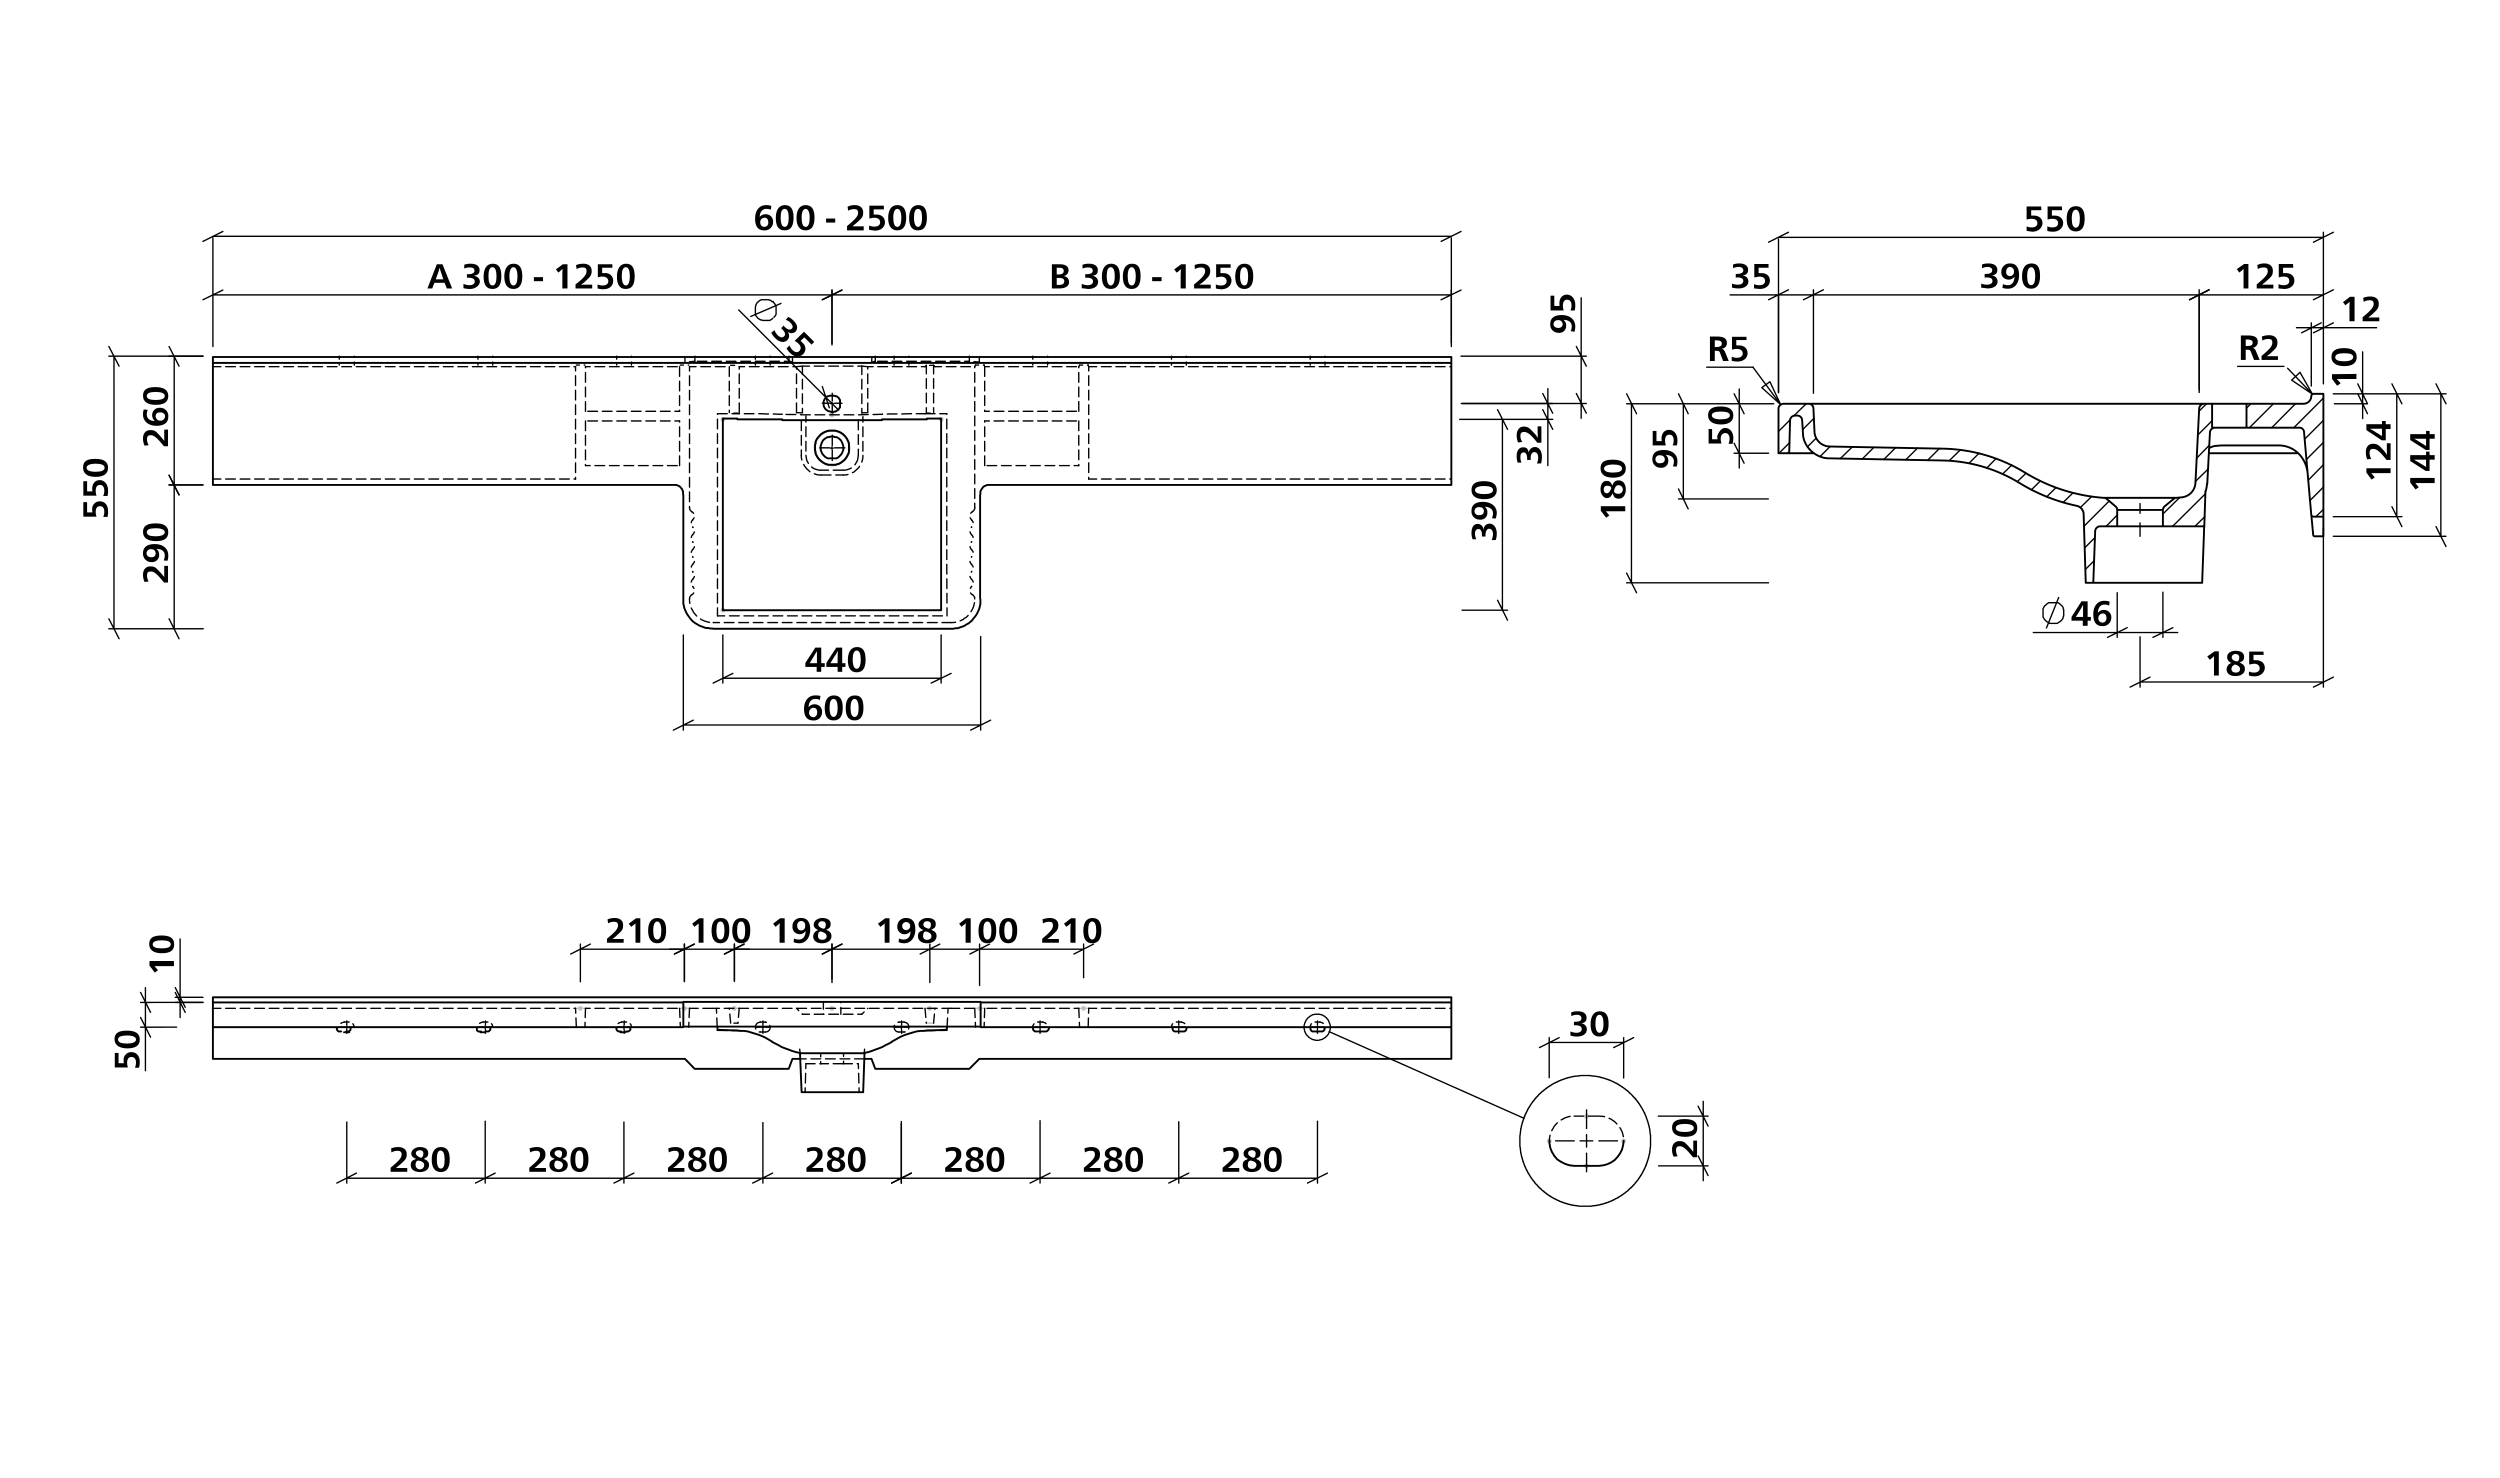 <svg id="Ebene_1" data-name="Ebene 1" xmlns="http://www.w3.org/2000/svg" viewBox="0 0 930 550"><defs><style>.cls-1,.cls-10,.cls-11,.cls-12,.cls-13,.cls-14,.cls-15,.cls-16,.cls-17,.cls-18,.cls-19,.cls-2,.cls-20,.cls-21,.cls-22,.cls-23,.cls-24,.cls-25,.cls-26,.cls-27,.cls-28,.cls-29,.cls-3,.cls-30,.cls-31,.cls-32,.cls-33,.cls-34,.cls-35,.cls-36,.cls-37,.cls-38,.cls-39,.cls-4,.cls-40,.cls-41,.cls-42,.cls-43,.cls-44,.cls-45,.cls-46,.cls-47,.cls-48,.cls-49,.cls-5,.cls-50,.cls-51,.cls-52,.cls-53,.cls-54,.cls-55,.cls-56,.cls-57,.cls-58,.cls-59,.cls-6,.cls-60,.cls-61,.cls-62,.cls-7,.cls-8,.cls-9{fill:none;}.cls-1,.cls-10,.cls-11,.cls-12,.cls-13,.cls-14,.cls-15,.cls-16,.cls-17,.cls-18,.cls-19,.cls-20,.cls-21,.cls-22,.cls-23,.cls-24,.cls-25,.cls-26,.cls-27,.cls-28,.cls-29,.cls-30,.cls-31,.cls-32,.cls-33,.cls-34,.cls-35,.cls-36,.cls-37,.cls-38,.cls-39,.cls-4,.cls-40,.cls-41,.cls-42,.cls-43,.cls-44,.cls-45,.cls-46,.cls-47,.cls-48,.cls-49,.cls-5,.cls-50,.cls-51,.cls-52,.cls-53,.cls-54,.cls-55,.cls-56,.cls-57,.cls-58,.cls-59,.cls-6,.cls-60,.cls-61,.cls-62,.cls-8,.cls-9{stroke:#000;}.cls-1,.cls-2,.cls-3{stroke-miterlimit:10;}.cls-1,.cls-10,.cls-11,.cls-12,.cls-13,.cls-14,.cls-15,.cls-16,.cls-17,.cls-18,.cls-19,.cls-2,.cls-20,.cls-21,.cls-22,.cls-23,.cls-24,.cls-25,.cls-26,.cls-27,.cls-28,.cls-29,.cls-30,.cls-31,.cls-32,.cls-33,.cls-34,.cls-35,.cls-36,.cls-37,.cls-38,.cls-39,.cls-4,.cls-40,.cls-41,.cls-42,.cls-43,.cls-44,.cls-45,.cls-46,.cls-47,.cls-48,.cls-49,.cls-5,.cls-50,.cls-51,.cls-52,.cls-53,.cls-54,.cls-55,.cls-56,.cls-57,.cls-58,.cls-59,.cls-6,.cls-60,.cls-61,.cls-62,.cls-7,.cls-9{stroke-width:0.51px;}.cls-2,.cls-7{stroke:silver;}.cls-3{stroke:gray;}.cls-3,.cls-8{stroke-width:0.71px;}.cls-10,.cls-11,.cls-12,.cls-13,.cls-14,.cls-15,.cls-16,.cls-17,.cls-18,.cls-19,.cls-20,.cls-21,.cls-22,.cls-23,.cls-24,.cls-25,.cls-26,.cls-27,.cls-28,.cls-29,.cls-30,.cls-31,.cls-32,.cls-33,.cls-34,.cls-35,.cls-36,.cls-37,.cls-38,.cls-39,.cls-4,.cls-40,.cls-41,.cls-42,.cls-43,.cls-44,.cls-45,.cls-46,.cls-47,.cls-48,.cls-49,.cls-5,.cls-50,.cls-51,.cls-52,.cls-53,.cls-54,.cls-55,.cls-56,.cls-57,.cls-58,.cls-59,.cls-6,.cls-60,.cls-61,.cls-62,.cls-7,.cls-8,.cls-9{stroke-linecap:round;stroke-linejoin:round;}.cls-4,.cls-5,.cls-7{stroke-dasharray:86.4 3.6 3.6 3.6;}.cls-5{stroke-dashoffset:81.44px;}.cls-10,.cls-11,.cls-12,.cls-13,.cls-14,.cls-15,.cls-16,.cls-17,.cls-18,.cls-19,.cls-20,.cls-21,.cls-22,.cls-23,.cls-24,.cls-25,.cls-26,.cls-27,.cls-28,.cls-29,.cls-30,.cls-31,.cls-32,.cls-33,.cls-34,.cls-35,.cls-36,.cls-37,.cls-38,.cls-39,.cls-40,.cls-41,.cls-42,.cls-43,.cls-44,.cls-45,.cls-46,.cls-47,.cls-48,.cls-49,.cls-50,.cls-51,.cls-52,.cls-53,.cls-54,.cls-55,.cls-56,.cls-57,.cls-58,.cls-59,.cls-60,.cls-61,.cls-62,.cls-9{stroke-dasharray:3.6 1.8;}.cls-10{stroke-dashoffset:1.19px;}.cls-11{stroke-dashoffset:1.99px;}.cls-12{stroke-dashoffset:1.92px;}.cls-13{stroke-dashoffset:1.87px;}.cls-14{stroke-dashoffset:1.63px;}.cls-15{stroke-dashoffset:1.48px;}.cls-16{stroke-dashoffset:2.68px;}.cls-17{stroke-dashoffset:2.4px;}.cls-18{stroke-dashoffset:0.65px;}.cls-19{stroke-dashoffset:1.27px;}.cls-20{stroke-dashoffset:2.02px;}.cls-21{stroke-dashoffset:1.7px;}.cls-22{stroke-dashoffset:1.71px;}.cls-23{stroke-dashoffset:1.92px;}.cls-24{stroke-dashoffset:0.99px;}.cls-25{stroke-dashoffset:1.57px;}.cls-26{stroke-dashoffset:2.13px;}.cls-27{stroke-dashoffset:0.27px;}.cls-28{stroke-dashoffset:0.63px;}.cls-29{stroke-dashoffset:0.92px;}.cls-30{stroke-dashoffset:1.02px;}.cls-31{stroke-dashoffset:2.46px;}.cls-32{stroke-dashoffset:2.46px;}.cls-33{stroke-dashoffset:0.19px;}.cls-34{stroke-dashoffset:1.7px;}.cls-35{stroke-dashoffset:1.65px;}.cls-36{stroke-dashoffset:1.06px;}.cls-37{stroke-dashoffset:1.3px;}.cls-38{stroke-dashoffset:0.46px;}.cls-39{stroke-dashoffset:0.82px;}.cls-40{stroke-dashoffset:1.45px;}.cls-41{stroke-dashoffset:1.06px;}.cls-42{stroke-dashoffset:1.58px;}.cls-43{stroke-dashoffset:2.49px;}.cls-44{stroke-dashoffset:1.81px;}.cls-45{stroke-dashoffset:0.4px;}.cls-46{stroke-dashoffset:1.81px;}.cls-47{stroke-dashoffset:1.02px;}.cls-48{stroke-dashoffset:1.2px;}.cls-49{stroke-dashoffset:1.17px;}.cls-50{stroke-dashoffset:0.21px;}.cls-51{stroke-dashoffset:1.82px;}.cls-52{stroke-dashoffset:0.23px;}.cls-53{stroke-dashoffset:2.4px;}.cls-54{stroke-dashoffset:0.05px;}.cls-55{stroke-dashoffset:1.42px;}.cls-56{stroke-dashoffset:0.05px;}.cls-57{stroke-dashoffset:2.22px;}.cls-58{stroke-dashoffset:2.22px;}.cls-59{stroke-dashoffset:2.67px;}.cls-60{stroke-dashoffset:1.1px;}.cls-61{stroke-dashoffset:1.48px;}.cls-62{stroke-dashoffset:0.11px;}</style></defs><path d="M286.8,78a5.1,5.1,0,0,0-1.7-.3c-1.5,0-2.4,1.1-2.5,3h0a2.8,2.8,0,0,1,2.1-1,2.7,2.7,0,0,1,2.9,2.9,3.1,3.1,0,0,1-3.4,3.1c-2.2,0-3.3-1.5-3.3-4.4s1.5-5,4.1-5a5.4,5.4,0,0,1,1.9.3Zm-4,4.6c0,1.1.6,1.8,1.5,1.8a1.5,1.5,0,0,0,1.5-1.7c0-1-.4-1.7-1.4-1.7A1.6,1.6,0,0,0,282.8,82.6Z"/><path d="M295.2,81c0,2.9-.9,4.7-3.3,4.7s-3.3-1.7-3.3-4.6,1.1-4.8,3.4-4.8S295.2,77.9,295.2,81Zm-4.8-.1c0,2.3.5,3.5,1.5,3.5s1.5-1.2,1.5-3.4-.5-3.3-1.5-3.3S290.4,78.8,290.4,80.9Z"/><path d="M303,81c0,2.9-1,4.7-3.3,4.7s-3.4-1.7-3.4-4.6,1.1-4.8,3.4-4.8S303,77.9,303,81Zm-4.8-.1c0,2.3.5,3.5,1.5,3.5s1.5-1.2,1.5-3.4-.6-3.3-1.5-3.3S298.2,78.8,298.2,80.9Z"/><path d="M307.3,81.3h3.4v1.5h-3.4Z"/><path d="M315.3,76.9a5.7,5.7,0,0,1,2.7-.6c1.7,0,3.1.9,3.1,2.7s-.5,2.1-2.2,3.7l-1.8,1.5h4.2v1.5h-6.2V84.1c2.9-2.4,4.1-3.6,4.1-4.9s-.7-1.4-1.6-1.4a4.2,4.2,0,0,0-2.1.6Z"/><path d="M328.8,77.9H325v1.9h1c1.9,0,3.2,1.1,3.2,2.9s-1.5,3.1-3.8,3.1l-2.1-.3V83.9a4.8,4.8,0,0,0,2,.4c1.2,0,2.1-.5,2.1-1.6s-.8-1.7-2.2-1.7a11.3,11.3,0,0,0-1.8.3V76.5h5.4Z"/><path d="M337.1,81c0,2.9-1,4.7-3.3,4.7s-3.4-1.7-3.4-4.6,1.1-4.8,3.4-4.8S337.1,77.9,337.1,81Zm-4.8-.1c0,2.3.5,3.5,1.5,3.5s1.5-1.2,1.5-3.4-.6-3.3-1.5-3.3S332.3,78.8,332.3,80.9Z"/><path d="M344.8,81c0,2.9-.9,4.7-3.3,4.7s-3.3-1.7-3.3-4.6,1.1-4.8,3.4-4.8S344.8,77.9,344.8,81Zm-4.8-.1c0,2.3.6,3.5,1.5,3.5S343,83.2,343,81s-.5-3.3-1.5-3.3S340,78.8,340,80.9Z"/><path d="M53.8,165.8a5.7,5.7,0,0,1-.6-2.7c0-1.7.9-3.1,2.7-3.1s2.1.5,3.7,2.2l1.5,1.8h0v-4.2h1.4V166H61c-2.4-2.9-3.6-4.1-4.9-4.1s-1.4.7-1.4,1.6a4.2,4.2,0,0,0,.6,2.1Z"/><path d="M55,152.5a3.2,3.2,0,0,0-.4,1.6c0,1.6,1.1,2.5,3,2.5h0a2.8,2.8,0,0,1-1-2.1,2.7,2.7,0,0,1,2.9-2.8,3,3,0,0,1,3.1,3.3c0,2.2-1.5,3.4-4.4,3.4s-5-1.6-5-4.2a5.4,5.4,0,0,1,.3-1.9Zm4.6,4a1.7,1.7,0,0,0,1.8-1.6c0-1-.8-1.5-1.8-1.5s-1.7.4-1.7,1.5A1.7,1.7,0,0,0,59.6,156.5Z"/><path d="M57.9,144c2.9,0,4.7,1,4.7,3.3s-1.7,3.3-4.6,3.3-4.8-1-4.8-3.4S54.8,144,57.9,144Zm0,4.8c2.2,0,3.4-.5,3.4-1.5s-1.2-1.5-3.4-1.5-3.3.5-3.3,1.5S55.7,148.8,57.9,148.8Z"/><path d="M32.4,186.8v3.8h2a3.1,3.1,0,0,1-.1-1,2.8,2.8,0,0,1,2.8-3.1c1.9,0,3.1,1.4,3.1,3.7a7.5,7.5,0,0,1-.2,2.1H38.4a4.3,4.3,0,0,0,.4-1.9c0-1.3-.5-2.1-1.6-2.1s-1.6.8-1.6,2.2a5.5,5.5,0,0,0,.3,1.7H31v-5.4Z"/><path d="M32.4,179v3.8h2a3.4,3.4,0,0,1-.1-1c0-1.9,1.1-3.2,2.8-3.2s3.1,1.5,3.1,3.8a7.5,7.5,0,0,1-.2,2.1H38.4a4.8,4.8,0,0,0,.4-2c0-1.2-.5-2.1-1.6-2.1s-1.6.8-1.6,2.2a5.7,5.7,0,0,0,.3,1.8H31V179Z"/><path d="M35.5,170.7c3,0,4.7,1,4.7,3.3s-1.7,3.4-4.6,3.4-4.7-1.1-4.7-3.5S32.4,170.7,35.5,170.7Zm0,4.8c2.3,0,3.4-.5,3.4-1.5s-1.1-1.5-3.3-1.5-3.4.6-3.4,1.5S33.3,175.5,35.5,175.5Z"/><path d="M53.8,216.5a6,6,0,0,1-.6-2.7c0-1.7.9-3.1,2.7-3.1s2.1.5,3.7,2.2a17.7,17.7,0,0,1,1.5,1.8h0v-4.2h1.4v6.2H61c-2.4-3-3.6-4.1-4.9-4.1s-1.4.7-1.4,1.6a4.2,4.2,0,0,0,.6,2.1Z"/><path d="M60.9,208.5a5.8,5.8,0,0,0,.4-1.8c0-1.7-1.2-2.5-3.1-2.5h0a2.5,2.5,0,0,1,1,2.1,2.6,2.6,0,0,1-2.8,2.8,3.1,3.1,0,0,1-3.2-3.3c0-2.3,1.6-3.4,4.4-3.4s5,1.5,5,4.2a5.6,5.6,0,0,1-.3,2Zm-4.6-4.2a1.6,1.6,0,0,0-1.8,1.5c0,1,.8,1.5,1.8,1.5a1.4,1.4,0,0,0,1.6-1.5A1.5,1.5,0,0,0,56.3,204.3Z"/><path d="M57.9,194.7c2.9,0,4.7.9,4.7,3.3s-1.7,3.3-4.6,3.3-4.8-1.1-4.8-3.4S54.8,194.7,57.9,194.7Zm0,4.8c2.2,0,3.4-.6,3.4-1.5s-1.2-1.5-3.4-1.5-3.3.5-3.3,1.5S55.7,199.5,57.9,199.5Z"/><path d="M168.2,107.3h-2l-.8-2.1h-3.8l-.8,2.1H159l3.5-9h2.1Zm-4-5.6a15.2,15.2,0,0,1-.6-2h-.1a15.2,15.2,0,0,1-.6,2l-.8,2.2h2.8Z"/><path d="M173.7,103.3V102h.4c1.5,0,2.4-.4,2.4-1.3s-.7-1.2-1.7-1.2a4.6,4.6,0,0,0-2.1.4V98.5a6.4,6.4,0,0,1,2.4-.4c2.1,0,3.3.9,3.3,2.4s-.9,1.9-2.2,2.1h0c1.4.2,2.3,1,2.3,2.2s-1.5,2.7-3.7,2.7a9.9,9.9,0,0,1-2.4-.3v-1.6a6.3,6.3,0,0,0,2.2.5c1.1,0,2-.4,2-1.4s-.9-1.4-2.5-1.4Z"/><path d="M186.5,102.8c0,2.9-.9,4.7-3.3,4.7s-3.3-1.8-3.3-4.6,1.1-4.8,3.4-4.8S186.5,99.7,186.5,102.8Zm-4.8-.1c0,2.3.5,3.5,1.5,3.5s1.5-1.2,1.5-3.4-.5-3.4-1.5-3.4S181.7,100.5,181.7,102.7Z"/><path d="M194.3,102.8c0,2.9-1,4.7-3.3,4.7s-3.4-1.8-3.4-4.6,1.1-4.8,3.4-4.8S194.3,99.7,194.3,102.8Zm-4.8-.1c0,2.3.5,3.5,1.5,3.5s1.5-1.2,1.5-3.4-.6-3.4-1.5-3.4S189.5,100.5,189.5,102.7Z"/><path d="M198.6,103.1H202v1.5h-3.4Z"/><path d="M211.1,107.3h-1.9v-4.7a18.5,18.5,0,0,1,.1-2.5h-.1l-1.1,1-.4.3-.9-1.2,2.6-1.9h1.7Z"/><path d="M214.3,98.6a7.6,7.6,0,0,1,2.7-.5c1.7,0,3.1.8,3.1,2.6s-.5,2.2-2.2,3.8a8.9,8.9,0,0,1-1.8,1.4h4.2v1.4h-6.2v-1.5c3-2.3,4.1-3.6,4.1-4.9s-.7-1.4-1.6-1.4a4.2,4.2,0,0,0-2.1.6Z"/><path d="M227.8,99.6H224v2h1a2.8,2.8,0,0,1,3.1,2.8c0,2-1.4,3.2-3.7,3.2a7.6,7.6,0,0,1-2.1-.3v-1.5a4.1,4.1,0,0,0,1.9.4c1.3,0,2.1-.6,2.1-1.6s-.8-1.7-2.2-1.7a4.7,4.7,0,0,0-1.7.3V98.3h5.4Z"/><path d="M236.1,102.8c0,2.9-.9,4.7-3.3,4.7s-3.3-1.8-3.3-4.6,1.1-4.8,3.4-4.8S236.1,99.7,236.1,102.8Zm-4.8-.1c0,2.3.6,3.5,1.5,3.5s1.5-1.2,1.5-3.4-.5-3.4-1.5-3.4S231.3,100.5,231.3,102.7Z"/><path d="M391.3,98.3h2.8c2,0,3.4.6,3.4,2.3a2.2,2.2,0,0,1-1.9,2.1h0a2.2,2.2,0,0,1,2.1,2.2c0,1.8-1.8,2.4-3.6,2.4h-2.8Zm1.8,3.8h.5c1.2,0,2.1-.2,2.1-1.3s-.9-1.2-2-1.2h-.6Zm0,3.9h.6c1.5,0,2.2-.4,2.2-1.4s-.8-1.2-2.3-1.2h-.5Z"/><path d="M403.7,103.3V102h.4c1.6,0,2.4-.4,2.4-1.3s-.7-1.2-1.7-1.2a4.9,4.9,0,0,0-2.1.4V98.5a6.4,6.4,0,0,1,2.4-.4c2.1,0,3.3.9,3.3,2.4s-.8,1.9-2.1,2.1h0a2.3,2.3,0,0,1,2.2,2.2c0,1.7-1.5,2.7-3.7,2.7l-2.4-.3v-1.6a6.3,6.3,0,0,0,2.2.5c1.1,0,2-.4,2-1.4s-.9-1.4-2.5-1.4Z"/><path d="M416.6,102.8c0,2.9-1,4.7-3.4,4.7s-3.3-1.8-3.3-4.6,1.1-4.8,3.4-4.8S416.6,99.7,416.6,102.8Zm-4.9-.1c0,2.3.6,3.5,1.5,3.5s1.5-1.2,1.5-3.4-.5-3.4-1.5-3.4S411.7,100.5,411.7,102.7Z"/><path d="M424.3,102.8c0,2.9-1,4.7-3.3,4.7s-3.3-1.8-3.3-4.6,1-4.8,3.4-4.8S424.3,99.7,424.3,102.8Zm-4.8-.1c0,2.3.5,3.5,1.5,3.5s1.5-1.2,1.5-3.4-.6-3.4-1.5-3.4S419.5,100.5,419.5,102.7Z"/><path d="M428.6,103.1h3.5v1.5h-3.5Z"/><path d="M441.1,107.3h-1.9v-4.7c0-.8.1-2,.1-2.5h0l-1.1,1-.5.3-.9-1.2,2.6-1.9h1.7Z"/><path d="M444.4,98.6a7.2,7.2,0,0,1,2.7-.5c1.6,0,3.1.8,3.1,2.6s-.6,2.2-2.2,3.8a12.6,12.6,0,0,1-1.9,1.4h4.3v1.4h-6.2v-1.5c2.9-2.3,4.1-3.6,4.1-4.9s-.8-1.4-1.7-1.4a4.8,4.8,0,0,0-2.1.6Z"/><path d="M457.8,99.6H454v2h1c1.9,0,3.1,1.1,3.1,2.8s-1.4,3.2-3.7,3.2a7.6,7.6,0,0,1-2.1-.3v-1.5a4.3,4.3,0,0,0,1.9.4c1.3,0,2.1-.6,2.1-1.6s-.8-1.7-2.1-1.7l-1.8.3V98.3h5.4Z"/><path d="M466.2,102.8c0,2.9-1,4.7-3.3,4.7s-3.4-1.8-3.4-4.6,1.1-4.8,3.4-4.8S466.2,99.7,466.2,102.8Zm-4.9-.1c0,2.3.6,3.5,1.6,3.5s1.4-1.2,1.4-3.4-.5-3.4-1.5-3.4S461.3,100.5,461.3,102.7Z"/><path class="cls-1" d="M279.1,117.8l11.6-5m-2.9,5.4.2-.3.3-.3.2-.3.2-.4v-3l-.2-.4-.2-.3-.2-.4-.3-.2-.2-.4h-.4l-.3-.3-.3-.2h-.3l-.4-.2h-2.7l-.4.2-.3.2-.3.2-.3.3-.3.3-.2.3-.2.4v.3l-.2.4v3l.2.3.2.4.3.2.2.4.4.2.3.2.3.2h.4l.3.2h2.7l.4-.2.3-.2.3-.2.3-.3"/><path d="M290.6,122.1l.9-1,.3.4c1.1,1.1,2,1.4,2.7.8s.3-1.4-.4-2.2a4.2,4.2,0,0,0-1.8-1.1l.9-1.1a6.2,6.2,0,0,1,2.1,1.5c1.4,1.4,1.6,2.9.6,4a2.2,2.2,0,0,1-3-.1h0a2.3,2.3,0,0,1,0,3.2c-1.2,1.2-3,.8-4.5-.7a7.5,7.5,0,0,1-1.5-2l1.2-1a5.2,5.2,0,0,0,1.2,1.9c.8.8,1.7,1.1,2.4.4s.3-1.6-.8-2.7Z"/><path d="M301.9,128.2l-2.7-2.7-1.4,1.3a4.6,4.6,0,0,1,.7.7,2.8,2.8,0,0,1,.3,4.2c-1.4,1.4-3.3,1.2-4.9-.4a7.6,7.6,0,0,1-1.3-1.7l1.1-1.1a5,5,0,0,0,1.1,1.7c.9.9,1.9,1.1,2.6.3s.6-1.7-.4-2.7a7.1,7.1,0,0,0-1.4-1l3.5-3.4,3.8,3.8Z"/><path d="M584.3,123.2a4.7,4.7,0,0,0,.4-1.7c0-1.7-1.2-2.5-3.1-2.5h0a2.4,2.4,0,0,1,1,2.1,2.5,2.5,0,0,1-2.8,2.7,3,3,0,0,1-3.1-3.3c0-2.2,1.5-3.3,4.3-3.3s5,1.5,5,4.2a6,6,0,0,1-.3,2Zm-4.6-4.1a1.6,1.6,0,0,0-1.8,1.5c0,.9.9,1.4,1.8,1.4s1.6-.5,1.6-1.4A1.5,1.5,0,0,0,579.7,119.1Z"/><path d="M578.2,110v3.8h2a3.8,3.8,0,0,1-.1-1c0-1.9,1.1-3.2,2.8-3.2s3.1,1.5,3.1,3.8a8.2,8.2,0,0,1-.2,2.1h-1.6a4.1,4.1,0,0,0,.4-1.9c0-1.2-.5-2.1-1.6-2.1s-1.6.8-1.6,2.2a5.7,5.7,0,0,0,.3,1.8h-4.9V110Z"/><path d="M305.5,246.7h1.3v1.4h-1.3v1.8h-1.7v-1.8h-4.2v-1.5l3.7-5.7h2.2Zm-1.6-1.5v-3h0l-1.3,2.2-1.4,2.3h2.7Z"/><path d="M313.3,246.7h1.2v1.4h-1.2v1.8h-1.7v-1.8h-4.2v-1.5l3.7-5.7h2.2Zm-1.7-1.5c0-.8,0-2,.1-3h-.1a11.6,11.6,0,0,1-1.3,2.2l-1.4,2.3h2.7Z"/><path d="M322,245.4c0,2.9-.9,4.7-3.3,4.7s-3.3-1.8-3.3-4.6,1.1-4.8,3.4-4.8S322,242.3,322,245.4Zm-4.8-.1c0,2.3.6,3.5,1.5,3.5s1.5-1.2,1.5-3.4-.5-3.4-1.5-3.4S317.2,243.2,317.2,245.3Z"/><path d="M552.6,199.6h-1.3v-.4c0-1.5-.4-2.4-1.3-2.4s-1.3.7-1.3,1.7a4.6,4.6,0,0,0,.5,2.1h-1.4a6.4,6.4,0,0,1-.4-2.4c0-2.1.9-3.3,2.3-3.3a2.1,2.1,0,0,1,2.1,2.2h.1a2.2,2.2,0,0,1,2.2-2.3c1.6,0,2.7,1.5,2.7,3.7a6.7,6.7,0,0,1-.4,2.4h-1.5a6.3,6.3,0,0,0,.5-2.2c0-1.1-.5-2-1.4-2s-1.4.9-1.4,2.5Z"/><path d="M555,192.8a4.8,4.8,0,0,0,.4-1.8c0-1.6-1.2-2.4-3.1-2.5h0a2.3,2.3,0,0,1,1,2.1,2.5,2.5,0,0,1-2.8,2.7,3,3,0,0,1-3.1-3.3c0-2.2,1.5-3.3,4.3-3.3s5.1,1.5,5.1,4.1a6.5,6.5,0,0,1-.4,2.1Zm-4.6-4.1a1.5,1.5,0,1,0,0,2.9,1.4,1.4,0,0,0,1.6-1.5A1.4,1.4,0,0,0,550.4,188.7Z"/><path d="M552,179c3,0,4.8,1,4.8,3.3s-1.8,3.4-4.7,3.4-4.7-1.1-4.7-3.4S548.9,179,552,179Zm0,4.8c2.3,0,3.4-.5,3.4-1.5s-1.1-1.5-3.3-1.5-3.4.6-3.4,1.5S549.8,183.8,552,183.8Z"/><path d="M569.5,171.1h-1.4v-.4c0-1.5-.4-2.4-1.3-2.4s-1.2.7-1.2,1.7a4.6,4.6,0,0,0,.4,2.1h-1.4a6.4,6.4,0,0,1-.4-2.4c0-2.1.9-3.3,2.4-3.3s1.9.8,2.1,2.1h0a2.3,2.3,0,0,1,2.3-2.2c1.6,0,2.6,1.5,2.6,3.7a9.9,9.9,0,0,1-.3,2.4h-1.6a4.7,4.7,0,0,0,.5-2.2c0-1.1-.4-2-1.4-2s-1.4.9-1.4,2.5A.6.6,0,0,0,569.5,171.1Z"/><path d="M564.7,164.6a7.6,7.6,0,0,1-.5-2.7c0-1.7.9-3.2,2.6-3.2s2.2.6,3.8,2.3a8.9,8.9,0,0,1,1.4,1.8h.1a25.3,25.3,0,0,1-.1-2.7v-1.5h1.4v6.1h-1.5c-2.3-2.9-3.6-4-4.9-4s-1.4.7-1.4,1.6a3.7,3.7,0,0,0,.7,2.1Z"/><path d="M145.5,427.2a7.2,7.2,0,0,1,2.7-.5c1.6,0,3.1.8,3.1,2.6s-.6,2.2-2.2,3.7l-1.8,1.5h4.2v1.4h-6.2v-1.5c2.9-2.4,4.1-3.6,4.1-4.9s-.8-1.4-1.7-1.4a4.8,4.8,0,0,0-2.1.6Z"/><path d="M159.6,433.4c0,1.7-1.5,2.6-3.4,2.6s-3.4-.9-3.4-2.5.6-1.8,2-2.4c-1.3-.5-1.8-1.1-1.8-2.1s1.3-2.3,3.2-2.3,3.1.8,3.1,2.2-.5,1.6-1.7,2.2C159,431.6,159.6,432.3,159.6,433.4Zm-5,0a1.6,1.6,0,0,0,3.2,0c0-.8-.6-1.3-1.8-1.6S154.6,432.6,154.6,433.4Zm2.9-4.3c0-.8-.5-1.2-1.3-1.2s-1.5.4-1.5,1.1.7,1.2,1.6,1.6S157.5,429.7,157.5,429.1Z"/><path d="M167.3,431.3c0,3-1,4.7-3.3,4.7s-3.4-1.7-3.4-4.6,1.1-4.7,3.4-4.7S167.3,428.2,167.3,431.3Zm-4.8,0c0,2.3.5,3.4,1.5,3.4s1.4-1.1,1.4-3.3-.5-3.4-1.5-3.4S162.5,429.1,162.5,431.3Z"/><path d="M197,427.2a8.2,8.2,0,0,1,2.8-.5c1.6,0,3.1.8,3.1,2.6s-.6,2.2-2.3,3.7a10.1,10.1,0,0,1-1.8,1.5h4.3v1.4h-6.2v-1.5c2.9-2.4,4-3.6,4-4.9s-.7-1.4-1.6-1.4a4.8,4.8,0,0,0-2.1.6Z"/><path d="M211.2,433.4c0,1.7-1.5,2.6-3.4,2.6s-3.4-.9-3.4-2.5.6-1.8,2-2.4c-1.4-.5-1.8-1.1-1.8-2.1s1.3-2.3,3.2-2.3,3.1.8,3.1,2.2-.5,1.6-1.7,2.2C210.6,431.6,211.2,432.3,211.2,433.4Zm-5,0a1.6,1.6,0,0,0,3.2,0c0-.8-.6-1.3-1.8-1.6S206.2,432.6,206.2,433.4Zm2.9-4.3c0-.8-.5-1.2-1.3-1.2s-1.5.4-1.5,1.1.7,1.2,1.6,1.6S209.1,429.7,209.1,429.1Z"/><path d="M218.9,431.3c0,3-1,4.7-3.3,4.7s-3.4-1.7-3.4-4.6,1.1-4.7,3.4-4.7S218.9,428.2,218.9,431.3Zm-4.9,0c0,2.3.6,3.4,1.6,3.4s1.4-1.1,1.4-3.3-.5-3.4-1.5-3.4S214,429.1,214,431.3Z"/><path d="M248.6,427.2a7.6,7.6,0,0,1,2.7-.5c1.7,0,3.2.8,3.2,2.6s-.6,2.2-2.3,3.7a10.1,10.1,0,0,1-1.8,1.5h4.2v1.4h-6.1v-1.5c2.9-2.4,4-3.6,4-4.9s-.7-1.4-1.6-1.4a4.5,4.5,0,0,0-2.1.6Z"/><path d="M262.8,433.4c0,1.7-1.5,2.6-3.4,2.6s-3.4-.9-3.4-2.5.6-1.8,2-2.4c-1.4-.5-1.8-1.1-1.8-2.1s1.3-2.3,3.2-2.3,3.1.8,3.1,2.2-.5,1.6-1.7,2.2C262.2,431.6,262.8,432.3,262.8,433.4Zm-5,0a1.6,1.6,0,0,0,3.2,0c0-.8-.6-1.3-1.8-1.6S257.8,432.6,257.8,433.4Zm2.9-4.3c0-.8-.5-1.2-1.3-1.2s-1.5.4-1.5,1.1.6,1.2,1.6,1.6S260.7,429.7,260.7,429.1Z"/><path d="M270.4,431.3c0,3-.9,4.7-3.3,4.7s-3.3-1.7-3.3-4.6,1.1-4.7,3.4-4.7S270.4,428.2,270.4,431.3Zm-4.8,0c0,2.3.6,3.4,1.5,3.4s1.5-1.1,1.5-3.3-.5-3.4-1.5-3.4S265.6,429.1,265.6,431.3Z"/><path d="M300.2,427.2a7.6,7.6,0,0,1,2.7-.5c1.7,0,3.1.8,3.1,2.6s-.5,2.2-2.2,3.7a10.1,10.1,0,0,1-1.8,1.5h4.2v1.4H300v-1.5c3-2.4,4.1-3.6,4.1-4.9s-.7-1.4-1.6-1.4a4.2,4.2,0,0,0-2.1.6Z"/><path d="M314.4,433.4c0,1.7-1.5,2.6-3.5,2.6s-3.3-.9-3.3-2.5.6-1.8,2-2.4c-1.4-.5-1.8-1.1-1.8-2.1s1.3-2.3,3.2-2.3,3.1.8,3.1,2.2-.5,1.6-1.7,2.2C313.8,431.6,314.4,432.3,314.4,433.4Zm-5,0c0,.9.6,1.4,1.6,1.4a1.4,1.4,0,0,0,1.6-1.4c0-.8-.6-1.3-1.8-1.6S309.4,432.6,309.4,433.4Zm2.9-4.3c0-.8-.6-1.2-1.4-1.2a1.3,1.3,0,0,0-1.4,1.1c0,.8.6,1.2,1.6,1.6S312.3,429.7,312.3,429.1Z"/><path d="M322,431.3c0,3-.9,4.7-3.3,4.7s-3.3-1.7-3.3-4.6,1.1-4.7,3.4-4.7S322,428.2,322,431.3Zm-4.8,0c0,2.3.6,3.4,1.5,3.4s1.5-1.1,1.5-3.3-.5-3.4-1.5-3.4S317.2,429.1,317.2,431.3Z"/><path d="M351.8,427.2a7.2,7.2,0,0,1,2.7-.5c1.7,0,3.1.8,3.1,2.6s-.5,2.2-2.2,3.7a10.1,10.1,0,0,1-1.8,1.5h4.2v1.4h-6.2v-1.5c2.9-2.4,4.1-3.6,4.1-4.9s-.7-1.4-1.6-1.4a4.2,4.2,0,0,0-2.1.6Z"/><path d="M366,433.4c0,1.7-1.5,2.6-3.5,2.6s-3.3-.9-3.3-2.5.6-1.8,1.9-2.4c-1.3-.5-1.7-1.1-1.7-2.1s1.3-2.3,3.2-2.3,3.1.8,3.1,2.2-.5,1.6-1.7,2.2C365.4,431.6,366,432.3,366,433.4Zm-5,0c0,.9.6,1.4,1.6,1.4a1.4,1.4,0,0,0,1.6-1.4c0-.8-.6-1.3-1.8-1.6S361,432.6,361,433.4Zm2.9-4.3c0-.8-.6-1.2-1.4-1.2a1.3,1.3,0,0,0-1.4,1.1c0,.8.6,1.2,1.6,1.6S363.9,429.7,363.9,429.1Z"/><path d="M373.6,431.3c0,3-.9,4.7-3.3,4.7s-3.3-1.7-3.3-4.6,1.1-4.7,3.4-4.7S373.6,428.2,373.6,431.3Zm-4.8,0c0,2.3.5,3.4,1.5,3.4s1.5-1.1,1.5-3.3-.5-3.4-1.5-3.4S368.8,429.1,368.8,431.3Z"/><path d="M403.4,427.2a7.2,7.2,0,0,1,2.7-.5c1.7,0,3.1.8,3.1,2.6s-.5,2.2-2.2,3.7a15.5,15.5,0,0,1-1.8,1.5h4.2v1.4h-6.2v-1.5c2.9-2.4,4.1-3.6,4.1-4.9s-.7-1.4-1.6-1.4a4.2,4.2,0,0,0-2.1.6Z"/><path d="M417.6,433.4c0,1.7-1.5,2.6-3.5,2.6s-3.4-.9-3.4-2.5.7-1.8,2-2.4c-1.3-.5-1.7-1.1-1.7-2.1s1.3-2.3,3.2-2.3,3.1.8,3.1,2.2-.5,1.6-1.7,2.2C417,431.6,417.6,432.3,417.6,433.4Zm-5,0a1.3,1.3,0,0,0,1.5,1.4,1.5,1.5,0,0,0,1.7-1.4c0-.8-.6-1.3-1.8-1.6S412.6,432.6,412.6,433.4Zm2.9-4.3c0-.8-.6-1.2-1.4-1.2s-1.4.4-1.4,1.1.6,1.2,1.6,1.6S415.5,429.7,415.5,429.1Z"/><path d="M425.2,431.3c0,3-.9,4.7-3.3,4.7s-3.3-1.7-3.3-4.6,1.1-4.7,3.4-4.7S425.2,428.2,425.2,431.3Zm-4.8,0c0,2.3.5,3.4,1.5,3.4s1.5-1.1,1.5-3.3-.5-3.4-1.5-3.4S420.4,429.1,420.4,431.3Z"/><path d="M455,427.2a7.2,7.2,0,0,1,2.7-.5c1.7,0,3.1.8,3.1,2.6s-.5,2.2-2.2,3.7a15.5,15.5,0,0,1-1.8,1.5H461v1.4h-6.2v-1.5c2.9-2.4,4.1-3.6,4.1-4.9s-.7-1.4-1.6-1.4a4.2,4.2,0,0,0-2.1.6Z"/><path d="M469.2,433.4c0,1.7-1.5,2.6-3.5,2.6s-3.4-.9-3.4-2.5.7-1.8,2-2.4c-1.3-.5-1.7-1.1-1.7-2.1s1.3-2.3,3.2-2.3,3.1.8,3.1,2.2-.5,1.6-1.7,2.2C468.6,431.6,469.2,432.3,469.2,433.4Zm-5,0a1.3,1.3,0,0,0,1.5,1.4,1.5,1.5,0,0,0,1.7-1.4c0-.8-.6-1.3-1.8-1.6S464.2,432.6,464.2,433.4Zm2.9-4.3c0-.8-.6-1.2-1.4-1.2s-1.4.4-1.4,1.1.6,1.2,1.6,1.6S467.1,429.7,467.1,429.1Z"/><path d="M476.8,431.3c0,3-1,4.7-3.3,4.7s-3.3-1.7-3.3-4.6,1-4.7,3.4-4.7S476.8,428.2,476.8,431.3Zm-4.8,0c0,2.3.5,3.4,1.5,3.4s1.5-1.1,1.5-3.3-.5-3.4-1.5-3.4S472,429.1,472,431.3Z"/><path d="M44.1,391.7v3.8h2a3.1,3.1,0,0,1-.1-1,2.8,2.8,0,0,1,2.8-3.1c2,0,3.2,1.4,3.2,3.7a7.6,7.6,0,0,1-.3,2.1H50.2a5.8,5.8,0,0,0,.4-1.9c0-1.3-.6-2.1-1.7-2.1s-1.6.8-1.6,2.2a4.7,4.7,0,0,0,.3,1.7H42.7v-5.4Z"/><path d="M47.2,383.4c3,0,4.8.9,4.8,3.3s-1.8,3.3-4.6,3.3-4.8-1.1-4.8-3.4S44.1,383.4,47.2,383.4Zm0,4.8c2.3,0,3.4-.6,3.4-1.5s-1.1-1.5-3.3-1.5-3.4.5-3.4,1.5S45,388.2,47.2,388.2Z"/><path d="M64.7,357.5v1.9H57.5l.9,1.1.4.4-1.2.9-2-2.6v-1.7Z"/><path d="M60.1,348c3,0,4.7.9,4.7,3.3s-1.7,3.3-4.6,3.3-4.7-1.1-4.7-3.4S57,348,60.1,348Zm0,4.8c2.3,0,3.4-.5,3.4-1.5s-1.1-1.5-3.3-1.5-3.4.5-3.4,1.5S57.9,352.8,60.1,352.8Z"/><path d="M226,342a7.2,7.2,0,0,1,2.7-.5c1.7,0,3.1.8,3.1,2.6s-.5,2.2-2.2,3.7a9.3,9.3,0,0,1-1.8,1.5H232v1.4h-6.2v-1.5c2.9-2.4,4.1-3.6,4.1-4.9s-.7-1.4-1.6-1.4a4.2,4.2,0,0,0-2.1.6Z"/><path d="M238.2,350.7h-1.8v-7.2h0a5.9,5.9,0,0,1-1.1.9l-.5.4-.9-1.2,2.7-2h1.6Z"/><path d="M247.8,346.1c0,3-1,4.8-3.3,4.8s-3.4-1.8-3.4-4.7,1.1-4.7,3.4-4.7S247.8,343,247.8,346.1Zm-4.8,0c0,2.3.5,3.4,1.5,3.4s1.5-1.1,1.5-3.3-.6-3.4-1.5-3.4S243,343.9,243,346.1Z"/><path d="M261.7,350.7h-1.8v-7.2h0a5.9,5.9,0,0,1-1.1.9l-.5.4-.8-1.2,2.6-2h1.6Z"/><path d="M271.3,346.1c0,3-1,4.8-3.3,4.8s-3.3-1.8-3.3-4.7,1-4.7,3.4-4.7S271.3,343,271.3,346.1Zm-4.8,0c0,2.3.5,3.4,1.5,3.4s1.5-1.1,1.5-3.3-.5-3.4-1.5-3.4S266.5,343.9,266.5,346.1Z"/><path d="M279.1,346.1c0,3-1,4.8-3.3,4.8s-3.4-1.8-3.4-4.7,1.1-4.7,3.4-4.7S279.1,343,279.1,346.1Zm-4.9,0c0,2.3.6,3.4,1.6,3.4s1.4-1.1,1.4-3.3-.5-3.4-1.5-3.4S274.2,343.9,274.2,346.1Z"/><path d="M291.9,350.7H290V346a18.5,18.5,0,0,1,.1-2.5H290a5.9,5.9,0,0,1-1.1.9l-.4.4-.9-1.2,2.6-2h1.7Z"/><path d="M295.4,349.1a3.4,3.4,0,0,0,1.8.4c1.6,0,2.4-1.2,2.5-3.1h-.1a2.4,2.4,0,0,1-2.1,1.1,2.6,2.6,0,0,1-2.7-2.8,3,3,0,0,1,3.3-3.2c2.2,0,3.3,1.5,3.3,4.3s-1.5,5.1-4.1,5.1a6.5,6.5,0,0,1-2.1-.4Zm4.1-4.6a1.5,1.5,0,1,0-2.9,0,1.4,1.4,0,0,0,1.5,1.6A1.4,1.4,0,0,0,299.5,344.5Z"/><path d="M309.3,348.2c0,1.7-1.5,2.7-3.5,2.7s-3.3-1-3.3-2.6a2.5,2.5,0,0,1,1.9-2.3c-1.3-.6-1.7-1.2-1.7-2.2s1.3-2.3,3.2-2.3,3.1.8,3.1,2.2-.5,1.6-1.7,2.2C308.7,346.4,309.3,347.1,309.3,348.2Zm-5,0c0,.9.6,1.4,1.6,1.4s1.6-.5,1.6-1.3-.6-1.3-1.8-1.7S304.3,347.4,304.3,348.2Zm2.9-4.3c0-.8-.6-1.2-1.4-1.2a1.3,1.3,0,0,0-1.4,1.2c0,.7.6,1.1,1.6,1.5S307.2,344.5,307.2,343.9Z"/><path d="M330.9,350.7h-1.8v-7.2h0a5.9,5.9,0,0,1-1.1.9l-.5.4-.9-1.2,2.7-2h1.6Z"/><path d="M334.4,349.1a3.9,3.9,0,0,0,1.8.4c1.7,0,2.5-1.2,2.5-3.1h0a2.7,2.7,0,0,1-4.9-1.7,3.1,3.1,0,0,1,3.3-3.2c2.3,0,3.4,1.5,3.4,4.3s-1.5,5.1-4.2,5.1a5.9,5.9,0,0,1-2-.4Zm4.2-4.6a1.5,1.5,0,1,0-3,0,1.5,1.5,0,1,0,3,0Z"/><path d="M348.4,348.2c0,1.7-1.5,2.7-3.5,2.7s-3.4-1-3.4-2.6.7-1.8,2-2.3c-1.3-.6-1.8-1.2-1.8-2.2s1.3-2.3,3.3-2.3,3.1.8,3.1,2.2-.6,1.6-1.7,2.2C347.8,346.4,348.4,347.1,348.4,348.2Zm-5,0a1.3,1.3,0,0,0,1.5,1.4c.9,0,1.6-.5,1.6-1.3s-.5-1.3-1.7-1.7S343.4,347.4,343.4,348.2Zm2.9-4.3c0-.8-.6-1.2-1.4-1.2s-1.4.4-1.4,1.2.6,1.1,1.6,1.5S346.3,344.5,346.3,343.9Z"/><path d="M361.1,350.7h-1.9V346a18.5,18.5,0,0,1,.1-2.5h-.1a5.9,5.9,0,0,1-1.1.9l-.4.4-.9-1.2,2.6-2h1.7Z"/><path d="M370.6,346.1c0,3-.9,4.8-3.3,4.8s-3.3-1.8-3.3-4.7,1.1-4.7,3.4-4.7S370.6,343,370.6,346.1Zm-4.8,0c0,2.3.5,3.4,1.5,3.4s1.5-1.1,1.5-3.3-.5-3.4-1.5-3.4S365.8,343.9,365.8,346.1Z"/><path d="M378.4,346.1c0,3-1,4.8-3.3,4.8s-3.4-1.8-3.4-4.7,1.1-4.7,3.4-4.7S378.4,343,378.4,346.1Zm-4.8,0c0,2.3.5,3.4,1.5,3.4s1.5-1.1,1.5-3.3-.6-3.4-1.5-3.4S373.6,343.9,373.6,346.1Z"/><path d="M387.8,342a8.2,8.2,0,0,1,2.8-.5c1.6,0,3.1.8,3.1,2.6s-.6,2.2-2.2,3.7a9.2,9.2,0,0,1-1.9,1.5h4.3v1.4h-6.2v-1.5c2.9-2.4,4-3.6,4-4.9s-.7-1.4-1.6-1.4a4.8,4.8,0,0,0-2.1.6Z"/><path d="M400.1,350.7h-1.9V346c0-.8.1-2,.1-2.5h0l-1.1.9-.5.4-.9-1.2,2.6-2h1.7Z"/><path d="M409.7,346.1c0,3-1,4.8-3.4,4.8s-3.3-1.8-3.3-4.7,1.1-4.7,3.4-4.7S409.7,343,409.7,346.1Zm-4.9,0c0,2.3.6,3.4,1.5,3.4s1.5-1.1,1.5-3.3-.5-3.4-1.5-3.4S404.8,343.9,404.8,346.1Z"/><path d="M585.5,381.4v-1.3h.4c1.6,0,2.4-.4,2.4-1.3s-.7-1.3-1.7-1.3a5,5,0,0,0-2.1.5v-1.4a6.4,6.4,0,0,1,2.4-.4c2.1,0,3.3.9,3.3,2.4s-.8,1.9-2.1,2.1h0a2.2,2.2,0,0,1,2.2,2.2c0,1.7-1.5,2.7-3.7,2.7a6.7,6.7,0,0,1-2.4-.4v-1.5a6.3,6.3,0,0,0,2.2.5c1.1,0,2-.4,2-1.4s-.9-1.4-2.5-1.4Z"/><path d="M598.4,380.9c0,2.9-1,4.7-3.4,4.7s-3.3-1.8-3.3-4.6,1.1-4.8,3.4-4.8S598.4,377.7,598.4,380.9Zm-4.9-.1c0,2.3.6,3.4,1.5,3.4s1.5-1.1,1.5-3.3-.5-3.4-1.5-3.4S593.5,378.6,593.5,380.8Z"/><path d="M622.6,430.3a5.7,5.7,0,0,1-.6-2.7c0-1.7.9-3.1,2.7-3.1s2.1.5,3.7,2.2l1.5,1.8h0v-4.2h1.4v6.2h-1.5c-2.4-2.9-3.6-4.1-4.9-4.1s-1.4.7-1.4,1.6a4.2,4.2,0,0,0,.6,2.1Z"/><path d="M626.7,416.3c3,0,4.7.9,4.7,3.3s-1.7,3.3-4.6,3.3-4.8-1.1-4.8-3.4S623.6,416.3,626.7,416.3Zm0,4.8c2.3,0,3.4-.6,3.4-1.5s-1.1-1.5-3.3-1.5-3.4.5-3.4,1.5S624.5,421.1,626.7,421.1Z"/><path d="M889.3,174.2V176h-7.2a5.9,5.9,0,0,1,.9,1.1l.4.5-1.2.8-1.9-2.6v-1.6Z"/><path d="M880.6,170.9a7.2,7.2,0,0,1-.5-2.7c0-1.7.8-3.1,2.6-3.1s2.2.5,3.8,2.2a12.9,12.9,0,0,1,1.4,1.8h.1a24.4,24.4,0,0,1-.1-2.7v-1.5h1.4v6.2h-1.5c-2.3-2.9-3.6-4.1-4.9-4.1s-1.4.7-1.4,1.6a4.2,4.2,0,0,0,.6,2.1Z"/><path d="M886.1,157.8v-1.2h1.4v1.2h1.8v1.8h-1.8v4.2H886l-5.7-3.8v-2.2Zm-1.5,1.7h-3a21.4,21.4,0,0,1,2.2,1.3l2.3,1.4v-2.7Z"/><path d="M905.7,177.8v1.9h-7.2l.9,1.1.4.4-1.2.9-2-2.6v-1.7Z"/><path d="M902.5,169.3V168h1.3v1.3h1.9V171h-1.9v4.2h-1.4l-5.8-3.7v-2.2Zm-1.6,1.7H898l2.2,1.3,2.3,1.4V171Z"/><path d="M902.5,161.5v-1.2h1.3v1.2h1.9v1.7h-1.9v4.2h-1.4l-5.8-3.7v-2.2Zm-1.6,1.7H898a15.9,15.9,0,0,1,2.2,1.3l2.3,1.4v-2.7Z"/><path d="M876.6,139.1V141h-7.3l1,1.1.4.5-1.3.9-1.9-2.6v-1.7Z"/><path d="M872,129.5c2.9,0,4.7,1,4.7,3.3s-1.7,3.4-4.6,3.4-4.8-1.1-4.8-3.4S868.9,129.5,872,129.5Zm0,4.9c2.2,0,3.4-.6,3.4-1.6s-1.2-1.4-3.4-1.4-3.3.5-3.3,1.5S869.8,134.4,872,134.4Z"/><path d="M875.9,119.5H874v-4.7a18.5,18.5,0,0,1,.1-2.5H874a5.9,5.9,0,0,1-1.1.9l-.4.4-.9-1.2,2.6-2h1.7Z"/><path d="M879.1,110.8a7.2,7.2,0,0,1,2.7-.5c1.7,0,3.1.8,3.1,2.6s-.5,2.2-2.2,3.8a8.9,8.9,0,0,1-1.8,1.4h4.2v1.4h-6.2V118c2.9-2.4,4.1-3.6,4.1-4.9s-.7-1.4-1.6-1.4a4.2,4.2,0,0,0-2.1.6Z"/><path d="M836.4,107.3h-1.8V100h0a5.7,5.7,0,0,1-1.1,1l-.5.4-.9-1.3,2.7-1.9h1.6Z"/><path d="M839.7,98.6a5.7,5.7,0,0,1,2.7-.6c1.7,0,3.1.9,3.1,2.7s-.5,2.1-2.2,3.7l-1.8,1.5h4.2v1.4h-6.2v-1.5c2.9-2.4,4.1-3.6,4.1-4.9s-.7-1.4-1.7-1.4a4.1,4.1,0,0,0-2,.6Z"/><path d="M853.1,99.6h-3.8v2h1c1.9,0,3.2,1,3.2,2.8s-1.5,3.1-3.8,3.1l-2.1-.2v-1.6a4.8,4.8,0,0,0,2,.4c1.2,0,2-.5,2-1.6s-.7-1.6-2.1-1.6a5.7,5.7,0,0,0-1.8.3V98.2h5.3Z"/><path d="M738.3,103.3v-1.4h.4c1.5,0,2.4-.4,2.4-1.3s-.7-1.3-1.7-1.3a4.6,4.6,0,0,0-2.1.5V98.4a6.4,6.4,0,0,1,2.4-.4c2.1,0,3.3.9,3.3,2.4s-.9,1.9-2.2,2.1h0a2.2,2.2,0,0,1,2.3,2.2c0,1.6-1.5,2.6-3.7,2.6l-2.4-.3v-1.5a6,6,0,0,0,2.2.4c1.1,0,2-.4,2-1.4s-.9-1.3-2.5-1.3Z"/><path d="M745.1,105.7a4.8,4.8,0,0,0,1.8.4c1.6,0,2.4-1.2,2.5-3.1h-.1a2.3,2.3,0,0,1-2.1,1,2.6,2.6,0,0,1-2.7-2.8,3.1,3.1,0,0,1,3.3-3.2c2.2,0,3.3,1.6,3.3,4.4s-1.5,5-4.1,5a6.6,6.6,0,0,1-2.1-.3Zm4.1-4.6a1.6,1.6,0,0,0-1.4-1.8c-1,0-1.5.8-1.5,1.8a1.4,1.4,0,0,0,1.5,1.6A1.5,1.5,0,0,0,749.2,101.1Z"/><path d="M758.9,102.7c0,2.9-1,4.7-3.3,4.7s-3.4-1.7-3.4-4.6,1.1-4.8,3.5-4.8S758.9,99.6,758.9,102.7Zm-4.8,0c0,2.2.5,3.4,1.5,3.4s1.5-1.2,1.5-3.4-.6-3.3-1.5-3.3S754.1,100.5,754.1,102.7Z"/><path d="M645.7,103.3v-1.4h.4c1.5,0,2.4-.4,2.4-1.3s-.7-1.3-1.7-1.3a4.6,4.6,0,0,0-2.1.5V98.4A6.4,6.4,0,0,1,647,98c2.1,0,3.3.9,3.3,2.4s-.9,1.9-2.2,2.1h0a2.2,2.2,0,0,1,2.3,2.2c0,1.6-1.5,2.6-3.7,2.6a9.9,9.9,0,0,1-2.4-.3v-1.5a6,6,0,0,0,2.2.4c1.1,0,2-.4,2-1.4s-.9-1.3-2.5-1.3Z"/><path d="M657.9,99.6h-3.7v2h1c1.9,0,3.2,1,3.2,2.8s-1.5,3.1-3.8,3.1l-2.1-.2v-1.6a4.8,4.8,0,0,0,2,.4c1.2,0,2.1-.5,2.1-1.6s-.8-1.6-2.2-1.6l-1.8.3V98.2h5.3Z"/><path d="M759.4,78.2h-3.8v2h1c1.9,0,3.2,1.1,3.2,2.8s-1.5,3.2-3.8,3.2l-2.1-.3V84.2a4.1,4.1,0,0,0,1.9.4c1.2,0,2.1-.5,2.1-1.6s-.8-1.6-2.2-1.6a5.7,5.7,0,0,0-1.8.3V76.8h5.4Z"/><path d="M767.1,78.2h-3.8v2h1c1.9,0,3.2,1.1,3.2,2.8s-1.5,3.2-3.8,3.2a7.6,7.6,0,0,1-2.1-.3V84.2a4.6,4.6,0,0,0,1.9.4c1.3,0,2.1-.5,2.1-1.6s-.8-1.6-2.1-1.6a5.7,5.7,0,0,0-1.8.3V76.8h5.3Z"/><path d="M775.5,81.3c0,3-1,4.8-3.3,4.8s-3.4-1.8-3.4-4.7,1.1-4.7,3.4-4.7S775.5,78.2,775.5,81.3Zm-4.8,0c0,2.3.5,3.4,1.5,3.4s1.5-1.1,1.5-3.3-.6-3.4-1.5-3.4S770.7,79.1,770.7,81.3Z"/><path d="M825.4,251.3h-1.8v-7.2h0l-1.1,1-.5.3-.9-1.2,2.7-1.9h1.6Z"/><path d="M835.1,248.9c0,1.6-1.5,2.6-3.5,2.6s-3.3-.9-3.3-2.5a2.5,2.5,0,0,1,1.9-2.4,2.2,2.2,0,0,1-1.7-2.2c0-1.4,1.3-2.3,3.2-2.3s3.1.8,3.1,2.2-.5,1.6-1.7,2.2C834.5,247,835.1,247.7,835.1,248.9Zm-5-.1c0,.9.6,1.4,1.6,1.4s1.6-.5,1.6-1.3-.6-1.3-1.8-1.7A1.8,1.8,0,0,0,830.1,248.8Zm2.9-4.3c0-.8-.6-1.2-1.4-1.2a1.3,1.3,0,0,0-1.4,1.2c0,.8.6,1.2,1.6,1.5S833,245.2,833,244.5Z"/><path d="M842.1,243.6h-3.8v2h1c1.9,0,3.2,1.1,3.2,2.8s-1.5,3.2-3.8,3.2a7.6,7.6,0,0,1-2.1-.3v-1.5a4.6,4.6,0,0,0,1.9.4c1.3,0,2.1-.6,2.1-1.6s-.8-1.7-2.1-1.7l-1.8.3v-4.8h5.3Z"/><path class="cls-1" d="M761.2,233.8l4.7-11.7m1.8,5.9v-1.2l-.2-.3v-.4l-.2-.4-.2-.3-.3-.2-.3-.3-.3-.3-.3-.2-.3-.2h-3.4l-.4.2-.3.2-.3.3-.3.3-.3.2-.2.3-.2.4-.2.4v3l.2.3.2.4.2.3.3.3.3.3.3.2.3.2.4.2.3.2h2.7l.4-.2.3-.2.3-.2.3-.2.3-.3.3-.3.2-.3.2-.4v-.3l.2-.4V228"/><path d="M776.6,229.5h1.2v1.4h-1.2v1.9h-1.8v-1.9h-4.2v-1.4l3.7-5.8h2.3Zm-1.7-1.5v-3h0l-1.3,2.3-1.4,2.2h2.7Z"/><path d="M784.6,225.3a3.5,3.5,0,0,0-1.7-.4c-1.5,0-2.4,1.1-2.5,3h.1a2.5,2.5,0,0,1,2.1-1,2.7,2.7,0,0,1,2.8,2.9,3.1,3.1,0,0,1-3.4,3.1c-2.2,0-3.3-1.5-3.3-4.4s1.5-5,4.1-5a6.4,6.4,0,0,1,2,.3Zm-4,4.6a1.5,1.5,0,0,0,1.5,1.7c1,0,1.5-.7,1.5-1.7s-.4-1.7-1.4-1.7A1.7,1.7,0,0,0,780.6,229.9Z"/><path d="M622.3,173.5a4.8,4.8,0,0,0,.4-1.8c0-1.6-1.2-2.4-3.1-2.5h0a2.4,2.4,0,0,1,1,2.1,2.5,2.5,0,0,1-2.8,2.7,3,3,0,0,1-3.1-3.3c0-2.2,1.5-3.3,4.3-3.3s5,1.5,5,4.1a6.2,6.2,0,0,1-.3,2.1Zm-4.6-4.1a1.5,1.5,0,1,0,0,2.9c1,0,1.6-.5,1.6-1.4A1.5,1.5,0,0,0,617.7,169.4Z"/><path d="M616.2,160.3v3.8h2a3.8,3.8,0,0,1-.1-1c0-1.9,1.1-3.2,2.8-3.2s3.1,1.5,3.1,3.8a7.1,7.1,0,0,1-.2,2h-1.6a4.1,4.1,0,0,0,.4-1.9c0-1.3-.5-2.1-1.6-2.1s-1.6.8-1.6,2.2a5.7,5.7,0,0,0,.3,1.8h-4.9v-5.4Z"/><path d="M636.9,159.6v3.8h2c0-.4-.1-.6-.1-1s1.1-3.2,2.9-3.2,3.1,1.5,3.1,3.8a7.6,7.6,0,0,1-.3,2.1H643a4.6,4.6,0,0,0,.4-1.9c0-1.3-.6-2.1-1.6-2.1s-1.7.8-1.7,2.1a5.7,5.7,0,0,0,.3,1.8h-4.8v-5.4Z"/><path d="M640.1,151.2c2.9,0,4.7,1,4.7,3.3s-1.7,3.4-4.6,3.4-4.8-1.1-4.8-3.4S637,151.2,640.1,151.2ZM640,156c2.3,0,3.5-.5,3.5-1.5s-1.2-1.4-3.4-1.4-3.3.5-3.3,1.4S637.9,156,640,156Z"/><path d="M636.1,125.2h2.6c2.2,0,3.7.5,3.7,2.4a2,2,0,0,1-1.9,2.1h0a2,2,0,0,1,1.2,1.2l1.4,3.4H641l-1-2.6c-.3-1-.5-1.2-1.6-1.2h-.5v3.8h-1.8Zm1.8,3.9h.5c1.5,0,2.1-.4,2.1-1.3s-.8-1.2-2.1-1.2h-.5Z"/><path d="M649.7,126.5h-3.8v2h1c1.9,0,3.2,1.1,3.2,2.9s-1.5,3.1-3.8,3.1a7.6,7.6,0,0,1-2.1-.3v-1.5a4.8,4.8,0,0,0,2,.4c1.2,0,2.1-.6,2.1-1.6s-.8-1.7-2.2-1.7a5.7,5.7,0,0,0-1.8.3v-4.8h5.4Z"/><path d="M604.6,188.3v1.9h-7.2l.9,1.1.4.4-1.2.9-2-2.6v-1.7Z"/><path d="M602.1,178.7c1.7,0,2.7,1.4,2.7,3.4s-1,3.4-2.6,3.4-1.8-.7-2.3-2c-.6,1.3-1.2,1.8-2.2,1.8s-2.3-1.3-2.3-3.2.8-3.2,2.2-3.2,1.6.6,2.2,1.7C600.3,179.2,601,178.7,602.1,178.7Zm-4.3,2c-.8,0-1.2.6-1.2,1.4s.4,1.4,1.1,1.4,1.2-.6,1.6-1.6S598.4,180.7,597.8,180.7Zm4.3,3a1.6,1.6,0,0,0,0-3.2c-.8,0-1.2.5-1.6,1.7S601.3,183.7,602.1,183.7Z"/><path d="M600,171c3,0,4.8,1,4.8,3.3s-1.8,3.4-4.7,3.4-4.7-1.1-4.7-3.5S596.9,171,600,171Zm0,4.8c2.3,0,3.4-.5,3.4-1.5s-1.1-1.5-3.3-1.5-3.4.6-3.4,1.5S597.8,175.8,600,175.8Z"/><path d="M833.6,124.8h2.6c2.2,0,3.7.5,3.7,2.4a2.2,2.2,0,0,1-1.9,2.2h0a1.8,1.8,0,0,1,1.2,1.2l1.4,3.3h-2.1l-1-2.6c-.3-.9-.5-1.2-1.6-1.2h-.5v3.8h-1.8Zm1.8,3.9h.5c1.5,0,2.1-.3,2.1-1.2s-.8-1.2-2.1-1.2h-.5Z"/><path d="M841.4,125.2a7.6,7.6,0,0,1,2.7-.5c1.7,0,3.1.8,3.1,2.6s-.5,2.2-2.2,3.8a8.9,8.9,0,0,1-1.8,1.4h4.2v1.4h-6.1v-1.5c2.9-2.4,4-3.6,4-4.9s-.7-1.4-1.6-1.4a4.2,4.2,0,0,0-2.1.6Z"/><polyline class="cls-1" points="490 377.3 489.5 377.3 489.2 377.3 488.8 377.4 488.3 377.5 487.9 377.7 487.6 377.9 487.2 378.1 486.9 378.4 486.6 378.6 486.3 379 486 379.3 485.8 379.7 485.6 380.1 485.4 380.5 485.3 380.9 485.2 381.2 485.1 381.7 485.1 382.1 485.1 382.5 485.2 382.9 485.3 383.4 485.4 383.8 485.6 384.2 485.8 384.6 486 384.9 486.3 385.3 486.6 385.5 486.9 385.9 487.2 386.1 487.6 386.3 487.9 386.5 488.3 386.7 488.8 386.8 489.2 386.9 489.5 387 490 387 490.5 387 490.8 386.9 491.2 386.8 491.7 386.7 492.1 386.5 492.4 386.3 492.8 386.1 493.1 385.9 493.4 385.5 493.7 385.3 494 384.9 494.2 384.6 494.4 384.2 494.5 383.8 494.7 383.4 494.8 382.9 494.9 382.5 494.9 382.1 494.9 381.7 494.8 381.2 494.7 380.9 494.5 380.5 494.4 380.1 494.2 379.7 494 379.3 493.7 379 493.4 378.6 493.1 378.4 492.8 378.1 492.4 377.9 492.1 377.7 491.7 377.5 491.2 377.4 490.8 377.3 490.5 377.3 490 377.3"/><path class="cls-2" d="M604.9,424.4h-1.8m.9.9v-1.8m-.7,1.6,1.3-1.3m-1.3,0,1.3,1.3m-27.3-.7h-1.9m.9.9v-1.8m-.6,1.6,1.3-1.3m-1.3,0,1.3,1.3m14.1,8.6h-1.8m.9.9v-1.9m-.7,1.6,1.3-1.3m-1.3,0,1.3,1.3m.3-19.1h-1.8m.9.9v-1.8m-.7,1.6,1.3-1.3m-1.3,0,1.3,1.3"/><path class="cls-2" d="M404.1,375.1h-1.9m.9.9v-1.8m-.7,1.6,1.3-1.3m-1.3,0,1.3,1.3m-38.4-.7h-1.8m.9.9v-1.8m-.6,1.6,1.3-1.3m-1.3,0,1.3,1.3m-18.3-.7H345m.9.9v-1.8m-.7,1.6,1.3-1.3m-1.3,0,1.3,1.3m-36-.7h-1.9m.9.9v-1.8m-.7,1.6,1.3-1.3m-1.3,0,1.3,1.3m-36-.7h-1.9m1,.9v-1.8m-.7,1.6,1.3-1.3m-1.3,0,1.3,1.3m-18.3-.7h-1.8m.9.9v-1.8m-.6,1.6,1.3-1.3m-1.3,0,1.3,1.3m-38.4-.7H215m.9.9v-1.8m-.7,1.6,1.3-1.3m-1.3,0,1.3,1.3m94-221.4h-1.9m.9.9v-1.8m-.7,1.5,1.3-1.3m-1.3,0,1.3,1.3m40.9,1h-1.9m1,.9v-1.8m-.6,1.5,1.3-1.3m-1.3,0,1.3,1.3m-81,70.4H268m.9.9v-1.8m-.6,1.6,1.3-1.3m-1.3,0,1.3,1.3m.3-71.7H268m.9.9v-1.8m-.6,1.5,1.3-1.3m-1.3,0,1.3,1.3"/><polyline class="cls-3" points="315.7 164.8 315.5 164.3 315.3 163.9 315.1 163.4 314.8 163 314.6 162.6 314.2 162.2 313.9 161.9 313.5 161.6 313.1 161.3 312.7 161.1 312.3 160.8 311.8 160.6 311.4 160.5 310.9 160.3 310.4 160.3 309.9 160.2 309.4 160.2 309 160.2 308.5 160.3 308 160.3 307.5 160.5 307.1 160.7 306.6 160.9 306.2 161.1 305.8 161.4 305.4 161.7 305 162 304.7 162.4 304.4 162.8 304.1 163.1 303.8 163.5 303.6 164 303.4 164.4 303.3 164.9 303.2 165.4 303.1 165.9 303.1 166.3 303.1 166.8 303.1 167.3 303.2 167.8 303.3 168.3 303.4 168.7 303.6 169.2 303.8 169.6 304.1 170.1 304.4 170.5 304.6 170.9 305 171.2 305.3 171.5 305.7 171.9 306.1 172.1 306.6 172.4 307 172.6 307.5 172.8 307.9 172.9 308.4 173 308.8 173 309.4 173.1 309.9 173.1 310.3 173 310.8 173 311.3 172.8 311.8 172.7 312.2 172.5 312.6 172.3 313.1 172 313.5 171.7 313.8 171.5 314.2 171.1 314.5 170.7 314.8 170.4 315.1 169.9 315.3 169.5 315.5 169.1 315.7 168.6 315.8 168.1 315.9 167.6 315.9 167.2 316 166.7 315.9 166.2 315.9 165.7 315.8 165.2 315.7 164.8"/><line class="cls-4" x1="129" y1="381.2" x2="129" y2="379.8"/><line class="cls-4" x1="128.1" y1="382.1" x2="126.7" y2="382.1"/><line class="cls-4" x1="129" y1="383" x2="129" y2="384.4"/><line class="cls-4" x1="129.9" y1="382.1" x2="131.3" y2="382.1"/><line class="cls-4" x1="180.6" y1="381.2" x2="180.6" y2="379.8"/><line class="cls-4" x1="179.7" y1="382.1" x2="178.3" y2="382.1"/><line class="cls-4" x1="180.6" y1="383" x2="180.6" y2="384.4"/><line class="cls-4" x1="181.5" y1="382.1" x2="182.9" y2="382.1"/><line class="cls-4" x1="232.2" y1="381.2" x2="232.2" y2="379.8"/><line class="cls-4" x1="231.2" y1="382.1" x2="229.9" y2="382.1"/><line class="cls-4" x1="232.2" y1="383" x2="232.2" y2="384.4"/><line class="cls-4" x1="233.1" y1="382.1" x2="234.5" y2="382.1"/><line class="cls-4" x1="283.8" y1="381.2" x2="283.8" y2="379.8"/><line class="cls-4" x1="282.8" y1="382.1" x2="281.5" y2="382.1"/><line class="cls-4" x1="283.8" y1="383" x2="283.8" y2="384.4"/><line class="cls-4" x1="284.7" y1="382.1" x2="286.1" y2="382.1"/><line class="cls-4" x1="335.4" y1="381.2" x2="335.4" y2="379.8"/><line class="cls-4" x1="334.4" y1="382.1" x2="333" y2="382.1"/><line class="cls-4" x1="335.4" y1="383" x2="335.4" y2="384.4"/><line class="cls-4" x1="336.3" y1="382.1" x2="337.7" y2="382.1"/><line class="cls-4" x1="386.9" y1="381.2" x2="386.9" y2="379.8"/><line class="cls-4" x1="386" y1="382.1" x2="384.6" y2="382.1"/><line class="cls-4" x1="386.9" y1="383" x2="386.9" y2="384.4"/><line class="cls-4" x1="387.9" y1="382.1" x2="389.2" y2="382.1"/><line class="cls-4" x1="438.5" y1="381.2" x2="438.5" y2="379.8"/><line class="cls-4" x1="437.6" y1="382.1" x2="436.2" y2="382.1"/><line class="cls-4" x1="438.5" y1="383" x2="438.5" y2="384.4"/><line class="cls-4" x1="439.5" y1="382.1" x2="440.8" y2="382.1"/><line class="cls-4" x1="490.1" y1="381.2" x2="490.1" y2="379.8"/><line class="cls-4" x1="489.2" y1="382.1" x2="487.8" y2="382.1"/><line class="cls-4" x1="490.1" y1="383" x2="490.1" y2="384.4"/><line class="cls-4" x1="491" y1="382.1" x2="492.4" y2="382.1"/><line class="cls-5" x1="796.1" y1="199.5" x2="796.1" y2="186"/><line class="cls-4" x1="590.2" y1="429" x2="590.2" y2="435.9"/><line class="cls-4" x1="594.8" y1="424.4" x2="601.7" y2="424.4"/><line class="cls-4" x1="590.2" y1="419.8" x2="590.2" y2="412.9"/><line class="cls-4" x1="585.6" y1="424.4" x2="578.7" y2="424.4"/><path class="cls-6" d="M490.1,382.1h.5m-.5,0v.5m0-.5h-.5m.5,0v-.5m-51.6.5h.5m-.5,0v.5m0-.5h-.4m.4,0v-.5m-51.6.5h.5m-.5,0v.5m0-.5h-.4m.4,0v-.5m-51.6.5h.5m-.5,0v.5m0-.5h-.5m.5,0v-.5m-51.5.5h.4m-.4,0v.5m0-.5h-.5m.5,0v-.5m-51.7.5h.5m-.5,0v.5m0-.5h-.4m.4,0v-.5m-51.6.5h.5m-.5,0v.5m0-.5h-.4m.4,0v-.5m-51.5.5h.4m-.4,0v.5m0-.5h-.5m.5,0v-.5m365.5,2.2L566.9,416"/><path class="cls-6" d="M590.2,424.4h-2.4m2.4,0v-2.3m0,2.3h2.3m-2.3,0v2.3"/><path class="cls-6" d="M855.6,138.5l4.6,8.1m-7.7-5.2,3.1-2.9m4.6,8.1-7.7-5.2m7.7,5.2L851,137m-192.6,5,4,8.5m-7-6.3,3-2.2m4,8.5-7-6.3m7,6.3-10.3-13.9"/><path class="cls-6" d="M368.1,351.2l-7.3,3.7m38.7,0,7.3-3.7m-3.7,1.9H364.4m0,12.2V351.2m38.7,12.5V351.2m-60.8,3.7,7.3-3.7m18.5,0-7.3,3.7m-14.9-1.8h-5.5m24,0H345.9m18.5,0h5.5m-24,12.4V351.2m18.5,15.4V351.2m-51.2,0-7.3,3.7m36.4,0,7.3-3.7m-3.7,1.9H309.5m0,11.1v-13m36.4,13.1V351.2m-95,3.7,7.4-3.7m18.5,0-7.3,3.7m-14.9-1.8h-5.5m24.1,0H254.6m18.6,0h5.5m-24.1,12.1v-14M273.2,365V351.2"/><path class="cls-6" d="M600.3,389.7l7.4-3.7M580,386l-7.3,3.7m3.6-1.9H604m0,13.2V386m-27.7,14.9V386M305.9,354.9l7.3-3.7m-36.4,0-7.3,3.7m3.7-1.8h36.3m0,12.4V351.2M273.2,365V351.2m-22.3,3.7,7.4-3.7m-38.7,0-7.3,3.7m3.6-1.8h38.7m0,11.9V351.2m-38.7,14v-14"/><path class="cls-6" d="M573.9,146.4l3.7,7.3m0,6-3.7-7.3m1.9-2.3v-5.5m0,11.4v-5.9m0,5.9v17.2m-31.9-23.1h33.7M543.9,156h33.7m-16.8,3.7-3.7-7.3m0,70.9,3.7,7.4m-1.9-3.7V156M543,156h17.8m-16.9,71h16.9"/><path class="cls-6" d="M635.4,437.3l-3.7-7.3m0-18.5,3.7,7.4m-1.8,14.8v5.5m0-24v18.5m0-18.5v-5.5m-16.6,24h18.4m-18.5-18.5h18.5"/><path class="cls-6" d="M346.4,254.1l7.4-3.6m-81.2,0-7.3,3.6m3.6-1.8h81.2m0-16.1v17.9m-81.2-17.9v17.9"/><line class="cls-7" x1="347.3" y1="380.6" x2="344.6" y2="380.6"/><line class="cls-7" x1="214.1" y1="375.1" x2="217.8" y2="375.1"/><line class="cls-7" x1="252.8" y1="375.1" x2="256.5" y2="375.1"/><line class="cls-7" x1="344.1" y1="375.1" x2="347.8" y2="375.1"/><line class="cls-7" x1="271.3" y1="375.1" x2="275" y2="375.1"/><line class="cls-7" x1="362.6" y1="375.1" x2="366.3" y2="375.1"/><line class="cls-7" x1="401.3" y1="375.1" x2="405" y2="375.1"/><path class="cls-6" d="M305.9,143.8l2.6,7.9m-1.3-3.9,4.6,4.6m-4.6-4.6-32.4-32.5"/><path class="cls-6" d="M657.9,111.5l7.4-3.7m13,0-7.4,3.7m-9.3-1.8h-18m31,0h-13m13,0h5.5m-18.5,36.4v-36m13,36.2V107.8m3.7,0-7.4,3.7m143.6,0,7.3-3.7m-3.7,1.9H674.6m0,36.3V110m143.5,35V107.8M442.2,436.4l-7.4,3.7m51.6,0,7.4-3.7m-3.7,1.9H438.5m0-21v22.8m51.6-23v23m-99.5-3.7-7.4,3.7m51.6,0,7.4-3.7m-3.7,1.9H386.9m0-21.4v23.2m51.6-22.5v22.5M339,436.4l-7.3,3.7m51.5,0,7.4-3.7m-3.7,1.9H335.3m0-21.1v22.9m51.6-23.2v23.2M313.2,107.9l-7.3,3.6m230.2,0,7.4-3.6m-3.6,1.8H309.5m0,18.6V107.9m230.4,21v-21"/><path class="cls-6" d="M849.6,136.3H832.4m-180.3.3H634.9m173.4,96.9-7.4,3.6m-16.9,0,7.3-3.6m13.3,1.8h5.5m-22.5,0h17m-17,0H756.4m48.2-15v16.8m-17-16.6v16.6m-455.9,203,7.3-3.7m-51.6,0-7.4,3.7m3.8-1.8h51.5m0-20.4v22.2m-51.5-22.5v22.5m-3.8,0,7.4-3.7m-51.6,0-7.4,3.7m3.7-1.8h51.7m0-20.2v22m-51.7-22v22m-3.7,0,7.4-3.7m-51.6,0-7.3,3.7m3.6-1.8h51.6m0-20.9v22.7m-51.6-23v23m-3.6,0,7.3-3.7m-51.6,0-7.3,3.7m3.7-1.8h51.5m0-20.9v22.7M129,417.4v22.7M305.9,111.5l7.3-3.6m-230.3,0-7.4,3.6m3.7-1.8H309.5m0,18.1V107.9m-230.3,21v-21M536.1,89.8l7.4-3.7m-460.6,0-7.4,3.7m3.7-1.9H539.9m0,39.6v-39m-460.7,39v-39"/><path class="cls-6" d="M860.6,90.1l7.4-3.7m-202.7,0-7.4,3.7m3.7-1.8H864.3m0,54.5V86.4M661.6,145.9v-57m199,22.6,7.4-3.7m-46.2,0-7.3,3.7m3.6-1.8h46.2m0,33.1v-35M818.1,146V110M868,120.1l-7.4,3.7m-4.4,0,7.3-3.7m.8,1.8h19.8m-24.3,0h4.5m-4.5,0h-5.5m10,20.9V120.1m-4.5,23.5V120.1"/><path class="cls-6" d="M799.8,251.9l-7.4,3.7m68.2,0,7.4-3.7m-3.7,1.8H796.1m0-16.8v18.7m68.2-59.2v59.2"/><path class="cls-6" d="M52.3,369.2l3.7,7.4m0,9.2-3.7-7.3m1.8-5.6v-5.5m0,14.7v-9.2m0,9.2v16.2m21.4-25.4H52.3m13.4,9.2H52.3M66.6,136.2l-3.7-7.3m0,47.9,3.7,7.3m-1.8-3.7V132.5m10.7,0H62.9m12.6,47.9H62.9"/><path class="cls-6" d="M605.1,213.2l3.7,7.3m0-66.6-3.7-7.4m1.8,3.7v66.6m51,0H605.1m54.7-66.6H605.1m43.7,22.1-3.7-7.4m0-18.4,3.7,7.4M647,168.6v5.5m0-23.9v18.4m0-18.4v-5.5m10.9,23.9H645.1m14.7-18.4H645.1m-20.7,31.7,3.6,7.4m0-35.4-3.6-7.4m1.8,3.7v35.4m31.6,0H624.4m35.4-35.4H624.4m256.3,3.7-3.6-7.4m0-3.7,3.6,7.4m-1.8,0v5.5m0-9.2v3.7m0-3.7V130.9m-10.5,19.3h12.3M868,146.5h12.7m25.5,49.4,3.7,7.4m0-53.1-3.7-7.4m1.8,3.7v53m-40,0h41.9m-41.9-53h41.9m-20.1,42,3.7,7.4m0-45.7-3.7-7.4m1.8,3.7v45.7m-23.6,0h25.5M868,146.5h25.5M68.9,376.6l-3.7-7.4m0-1.8,3.7,7.3M67,372.9v5.6m0-7.5v1.9m0-1.9V349.3m8.5,23.6H65.2M75.5,371H65.2M590.1,153.7l-3.7-7.3m0-17.5,3.7,7.3m-1.9,13.9v5.5m0-23.1v17.6m0-17.6V110.8m-44.6,39.3h46.5m-46.6-17.6h46.6M62.9,230.2l3.7,7.4m0-53.5-3.7-7.3m1.9,3.6v53.5m10.3,0H62.9m12.6-53.5H62.9M40.5,230.2l3.8,7.4m0-101.4-3.8-7.3m1.9,3.6V233.9m33.2,0H40.5m35-101.4h-35"/><path class="cls-6" d="M361.1,271.6l7.4-3.7m-110.6,0-7.4,3.7m3.7-1.9H364.8m0-32.9v34.8M254.2,236.2v35.4"/><line class="cls-4" x1="309.6" y1="165.7" x2="309.6" y2="161.9"/><line class="cls-4" x1="308.6" y1="166.6" x2="304.9" y2="166.6"/><line class="cls-4" x1="309.6" y1="167.5" x2="309.6" y2="171.3"/><line class="cls-4" x1="310.5" y1="166.6" x2="314.3" y2="166.6"/><line class="cls-4" x1="309.6" y1="149.1" x2="309.6" y2="146.3"/><line class="cls-4" x1="308.6" y1="150" x2="305.9" y2="150"/><line class="cls-4" x1="309.6" y1="150.9" x2="309.6" y2="153.7"/><line class="cls-4" x1="310.5" y1="150" x2="313.2" y2="150"/><path class="cls-6" d="M309.5,150.1h.5m-.5,0v.4m0-.4H309m.5,0v-.5m0,17.1h.5m-.5,0v.4m0-.4H309m.5,0v-.5"/><path class="cls-8" d="M309.5,162.4h.6l.5.2h.5l.5.2.4.3.4.3.4.4.3.5.2.4.2.6.2.5v1.5l-.2.6-.2.5-.2.4-.3.4-.4.4-.4.4-.4.3-.5.2h-3.2l-.4-.2-.5-.3-.4-.4-.4-.4-.3-.4-.2-.4-.2-.5-.2-.6v-1.5l.2-.5.2-.6.2-.4.3-.5.4-.4.4-.3.5-.3.4-.2h.6l.5-.2h.5m0-2.2h1.3l.6.2.7.2.6.3.5.3.5.4.5.5.4.5.4.5.3.6.3.6.2.6v3.3l-.2.6-.3.5-.3.6-.4.6-.4.5-.5.4-.5.4-.5.4-.6.3-.7.2-.6.2h-2.5l-.7-.2-.6-.2-.6-.3-.5-.4-.6-.4-.4-.4-.5-.5-.4-.6-.3-.6-.3-.5v-.6l-.2-.7v-1.9l.2-.7v-.6l.3-.6.3-.6.4-.5.5-.5.4-.5.6-.4.5-.3.6-.3.6-.2.7-.2h1.2m230.4,20.2V136.2m-460.7,0v44.2m274.6,53.5h.8l.8-.2h.9l.8-.3.9-.3.8-.3.7-.5.8-.4.6-.5.7-.6.5-.7.6-.7.5-.7.4-.7.4-.9.3-.7.2-.9.2-.8v-1.8M254.2,184.1v38.7m0,0v1.8l.2.8.2.9.3.7.4.9.4.7.5.7.5.7.6.7.6.6.7.5.7.4.8.5.8.3.8.3.8.3h.9l.8.2h.9m99.5-11.1V184.1M79.2,180.4H250.5m14.8,53.5h88.5M250.5,180.4h1.1l.5.2.5.2.4.3.3.4.4.4.2.5.2.5v1m110.6,0v-1l.2-.5.3-.5.3-.4.3-.4.5-.3.5-.2.5-.2h1m0,0H539.9M309.5,153.3h.5l.4-.2h.5l.3-.3.4-.2.4-.3.2-.4.3-.4v-2.7l-.3-.4-.2-.4-.4-.3-.4-.3h-.3l-.5-.2h-1.8l-.4.2h-.4l-.4.3-.3.3-.3.4-.2.4-.2.5V151l.2.4.2.4.3.4.3.3.4.2.4.3h.4l.4.2h.5M350.1,227V156m-81.2,71h81.2m-22-70.7H291m53.8-.3H328.1m22-.3h-5.3m-70.5,0h-5.4m22.1.3H274.3m-5.4,71V156m271-21.3h0v1.2m-460.7,0V135h0m460.7-2.2v2.2m-460.7,0v-2.2m460.7,2.2H79.2m460.7-2.2H79.2"/><line class="cls-9" x1="347.8" y1="136.4" x2="347.3" y2="135.9"/><line class="cls-9" x1="271.3" y1="136.4" x2="271.3" y2="153.5"/><line class="cls-10" x1="256.5" y1="136.4" x2="271.3" y2="136.4"/><line class="cls-10" x1="347.8" y1="136.4" x2="362.6" y2="136.4"/><line class="cls-11" x1="362.6" y1="188.8" x2="362.6" y2="136.4"/><line class="cls-9" x1="362.9" y1="135.8" x2="362.6" y2="136.4"/><polyline class="cls-12" points="353.8 231.6 354.5 231.6 355.3 231.5 356.1 231.3 356.8 231.1 357.5 230.8 358.2 230.5 358.8 230 359.5 229.6 360 229.1 360.6 228.5 361 227.9 361.4 227.2 361.8 226.5 362.1 225.8 362.3 225.1 362.5 224.3 362.6 223.6 362.6 222.8"/><line class="cls-13" x1="366.3" y1="136.4" x2="401.3" y2="136.4"/><line class="cls-14" x1="322.8" y1="136.4" x2="344.1" y2="136.4"/><polyline class="cls-15" points="256.5 188.8 256.5 189 256.6 189.3 256.6 189.5 256.7 189.7 256.9 189.9 257 190.1 257.2 190.2 257.4 190.4"/><polyline class="cls-15" points="257.4 221.2 257.2 221.3 257 221.5 256.9 221.7 256.7 221.9 256.6 222.1 256.6 222.3 256.5 222.6 256.5 222.8"/><line class="cls-13" x1="217.8" y1="136.4" x2="252.8" y2="136.4"/><polyline class="cls-16" points="361.4 193.4 361.2 193.1 361 192.8 360.8 192.5 360.8 192.1 360.8 191.8 360.9 191.4 361 191.1 361.2 190.8 361.4 190.6 361.7 190.4"/><polyline class="cls-16" points="257.7 193.4 257.9 193.1 258.1 192.8 258.3 192.5 258.3 192.1 258.3 191.8 258.3 191.4 258.1 191.1 257.9 190.8 257.7 190.6 257.4 190.4"/><polyline class="cls-15" points="362.6 188.8 362.6 189 362.6 189.3 362.5 189.5 362.4 189.7 362.2 189.9 362.1 190.1 361.9 190.2 361.7 190.4"/><line class="cls-9" x1="366.3" y1="136.4" x2="366.3" y2="153"/><line class="cls-9" x1="366.3" y1="136.4" x2="366.1" y2="135.8"/><polyline class="cls-17" points="361.4 204.4 361.6 204.7 361.8 205 362 205.3 362 205.6 362 206 362 206.3 361.8 206.6 361.6 206.9 361.4 207.2"/><line class="cls-14" x1="275" y1="136.4" x2="296.3" y2="136.4"/><line class="cls-11" x1="256.5" y1="136.4" x2="256.5" y2="188.8"/><line class="cls-18" x1="405" y1="178.2" x2="539.9" y2="178.2"/><line class="cls-18" x1="405" y1="136.4" x2="539.9" y2="136.4"/><polyline class="cls-12" points="256.5 222.8 256.5 223.6 256.6 224.3 256.8 225.1 257 225.8 257.3 226.5 257.7 227.2 258.1 227.9 258.6 228.5 259.1 229.1 259.6 229.6 260.3 230 260.9 230.5 261.6 230.8 262.3 231.1 263 231.3 263.8 231.5 264.6 231.6 265.3 231.6"/><line class="cls-19" x1="265.3" y1="231.6" x2="353.8" y2="231.6"/><line class="cls-9" x1="401.3" y1="153" x2="401.3" y2="136.4"/><line class="cls-9" x1="401.6" y1="135.8" x2="401.3" y2="136.4"/><line class="cls-13" x1="366.3" y1="153" x2="401.3" y2="153"/><polyline class="cls-17" points="361.4 193.4 361.6 193.6 361.8 193.9 362 194.2 362 194.6 362 194.9 362 195.3 361.8 195.6 361.6 195.9 361.4 196.1"/><polyline class="cls-16" points="257.4 221.2 257.7 221 257.9 220.8 258.1 220.5 258.3 220.1 258.3 219.8 258.3 219.4 258.3 219.1 258.1 218.8 257.9 218.5 257.7 218.2"/><polyline class="cls-17" points="257.7 215.5 257.5 215.7 257.3 216 257.2 216.3 257.1 216.7 257.1 217 257.2 217.4 257.3 217.7 257.5 218 257.7 218.2"/><line class="cls-20" x1="214.1" y1="136.4" x2="214.1" y2="178.2"/><line class="cls-18" x1="79.2" y1="178.2" x2="214.1" y2="178.2"/><line class="cls-18" x1="79.2" y1="136.4" x2="214.1" y2="136.4"/><polyline class="cls-17" points="257.7 209.9 257.5 210.2 257.3 210.5 257.2 210.8 257.1 211.1 257.1 211.5 257.2 211.8 257.3 212.2 257.5 212.4 257.7 212.7"/><polyline class="cls-17" points="257.7 209.9 257.9 209.7 258.1 209.4 258.3 209.1 258.3 208.7 258.3 208.4 258.3 208 258.1 207.7 257.9 207.4 257.7 207.2"/><polyline class="cls-17" points="257.7 204.4 257.5 204.7 257.3 205 257.2 205.3 257.1 205.6 257.1 206 257.2 206.3 257.3 206.6 257.5 206.9 257.7 207.2"/><polyline class="cls-17" points="257.7 204.4 257.9 204.2 258.1 203.9 258.3 203.5 258.3 203.2 258.3 202.9 258.3 202.5 258.1 202.2 257.9 201.9 257.7 201.6"/><polyline class="cls-17" points="257.7 198.9 257.5 199.1 257.3 199.4 257.2 199.8 257.1 200.1 257.1 200.4 257.2 200.8 257.3 201.1 257.5 201.4 257.7 201.6"/><polyline class="cls-17" points="257.7 198.9 257.9 198.6 258.1 198.3 258.3 198 258.3 197.7 258.3 197.3 258.3 197 258.1 196.7 257.9 196.4 257.7 196.1"/><polyline class="cls-17" points="257.7 193.4 257.5 193.6 257.3 193.9 257.2 194.2 257.1 194.6 257.1 194.9 257.2 195.3 257.3 195.6 257.5 195.9 257.7 196.1"/><polyline class="cls-15" points="361.7 221.2 361.9 221.3 362.1 221.5 362.2 221.7 362.4 221.9 362.5 222.1 362.6 222.3 362.6 222.6 362.6 222.8"/><line class="cls-20" x1="405" y1="136.4" x2="405" y2="178.2"/><line class="cls-9" x1="405" y1="136.4" x2="404.8" y2="135.8"/><line class="cls-9" x1="217.8" y1="153" x2="217.8" y2="136.4"/><line class="cls-13" x1="252.8" y1="153" x2="217.8" y2="153"/><line class="cls-9" x1="252.8" y1="136.4" x2="252.8" y2="153"/><line class="cls-13" x1="217.8" y1="173.2" x2="252.8" y2="173.2"/><line class="cls-9" x1="217.8" y1="156.6" x2="217.8" y2="173.2"/><line class="cls-13" x1="252.8" y1="156.6" x2="217.8" y2="156.6"/><line class="cls-9" x1="252.8" y1="173.2" x2="252.8" y2="156.6"/><polyline class="cls-17" points="361.4 209.9 361.6 210.2 361.8 210.5 362 210.8 362 211.1 362 211.5 362 211.8 361.8 212.2 361.6 212.4 361.4 212.7"/><line class="cls-9" x1="275" y1="153.5" x2="275" y2="136.4"/><line class="cls-9" x1="344.6" y1="135.9" x2="344.1" y2="136.4"/><polyline class="cls-17" points="361.4 209.9 361.2 209.7 361 209.4 360.9 209.1 360.8 208.7 360.8 208.4 360.9 208 361 207.7 361.2 207.4 361.4 207.2"/><line class="cls-13" x1="401.3" y1="173.2" x2="366.3" y2="173.2"/><line class="cls-9" x1="366.3" y1="173.2" x2="366.3" y2="156.6"/><line class="cls-13" x1="366.3" y1="156.6" x2="401.3" y2="156.6"/><line class="cls-9" x1="401.3" y1="156.6" x2="401.3" y2="173.2"/><polyline class="cls-17" points="361.4 215.5 361.2 215.2 361 214.9 360.9 214.6 360.8 214.3 360.8 213.9 360.9 213.6 361 213.2 361.2 213 361.4 212.7"/><polyline class="cls-17" points="361.4 215.5 361.6 215.7 361.8 216 362 216.3 362 216.7 362 217 362 217.4 361.8 217.7 361.6 218 361.4 218.2"/><polyline class="cls-16" points="361.7 221.2 361.4 221 361.2 220.8 361 220.5 360.9 220.1 360.8 219.8 360.8 219.4 360.9 219.1 361 218.8 361.2 218.5 361.4 218.2"/><polyline class="cls-17" points="361.4 204.4 361.2 204.2 361 203.9 360.9 203.5 360.8 203.2 360.8 202.9 360.9 202.5 361 202.2 361.2 201.9 361.4 201.6"/><polyline class="cls-17" points="361.4 198.9 361.6 199.1 361.8 199.4 362 199.8 362 200.1 362 200.4 362 200.8 361.8 201.1 361.6 201.4 361.4 201.6"/><line class="cls-9" x1="322.8" y1="153.5" x2="322.8" y2="136.4"/><line class="cls-21" x1="320.6" y1="153.6" x2="322.8" y2="153.5"/><line class="cls-22" x1="320.6" y1="136.2" x2="322.8" y2="136.4"/><polyline class="cls-17" points="257.7 215.5 257.9 215.2 258.1 214.9 258.3 214.6 258.3 214.3 258.3 213.9 258.3 213.6 258.1 213.2 257.9 213 257.7 212.7"/><polyline class="cls-17" points="361.4 198.9 361.2 198.6 361 198.3 360.9 198 360.8 197.7 360.8 197.3 360.9 197 361 196.7 361.2 196.4 361.4 196.1"/><line class="cls-9" x1="296.3" y1="153.5" x2="296.3" y2="136.4"/><line class="cls-21" x1="296.3" y1="153.5" x2="298.5" y2="153.6"/><line class="cls-22" x1="296.3" y1="136.4" x2="298.5" y2="136.2"/><line class="cls-23" x1="298.5" y1="153.6" x2="298.5" y2="136.2"/><line class="cls-23" x1="320.6" y1="153.6" x2="320.6" y2="136.2"/><line class="cls-24" x1="298.5" y1="136.2" x2="320.6" y2="136.2"/><line class="cls-25" x1="344.6" y1="153.7" x2="344.6" y2="135.9"/><line class="cls-26" x1="344.6" y1="153.7" x2="347.3" y2="153.7"/><line class="cls-25" x1="347.3" y1="153.7" x2="347.3" y2="135.9"/><line class="cls-26" x1="347.3" y1="135.9" x2="344.6" y2="135.9"/><line class="cls-26" x1="274.5" y1="153.7" x2="271.8" y2="153.7"/><line class="cls-26" x1="271.8" y1="135.9" x2="274.5" y2="135.9"/><polyline class="cls-27" points="291 154.1 289.6 154.1 287.9 154 286.6 154 285.1 154 283.2 153.9 280.9 153.9 279.3 153.9 277.1 153.9 274.9 153.9"/><polyline class="cls-27" points="344.2 153.9 342.3 153.9 339.7 153.9 338.3 153.9 335.5 154 333 154 330.8 154 329.3 154.1 328.2 154.1"/><polyline class="cls-28" points="352.3 229.1 352.2 210.3 352.2 191.5 352.2 172.7 352.2 153.9"/><polyline class="cls-28" points="266.9 229.1 266.9 210.3 266.9 191.5 266.9 172.7 266.9 153.9"/><polyline class="cls-29" points="266.9 229.1 285.8 229.1 304.7 229.1 323.6 229.1 342.6 229.1 352.3 229.1"/><line class="cls-30" x1="274.9" y1="153.9" x2="266.9" y2="153.9"/><line class="cls-30" x1="352.2" y1="153.9" x2="344.2" y2="153.9"/><line class="cls-31" x1="214.4" y1="135.8" x2="217.6" y2="135.8"/><line class="cls-31" x1="253.1" y1="135.8" x2="256.2" y2="135.8"/><line class="cls-31" x1="362.9" y1="135.8" x2="366.1" y2="135.8"/><line class="cls-32" x1="401.6" y1="135.8" x2="404.8" y2="135.8"/><polyline class="cls-33" points="328.2 154.1 325.6 154.2 322.9 154.2 320.1 154.3 317.2 154.3 314.5 154.3 311.8 154.3 309.1 154.3 306.3 154.3 303.5 154.3 300.8 154.3 298.3 154.3 295.8 154.2 293.3 154.2 291 154.1"/><line class="cls-34" x1="254.8" y1="134.7" x2="254.8" y2="132.5"/><line class="cls-35" x1="258.5" y1="134.4" x2="254.8" y2="134.7"/><line class="cls-36" x1="294.8" y1="134.7" x2="293.5" y2="134.4"/><line class="cls-36" x1="325.6" y1="134.4" x2="324.3" y2="134.7"/><line class="cls-35" x1="364.3" y1="134.7" x2="360.6" y2="134.4"/><line class="cls-34" x1="364.3" y1="134.7" x2="364.3" y2="132.5"/><line class="cls-34" x1="324.3" y1="134.7" x2="324.3" y2="132.5"/><line class="cls-34" x1="294.8" y1="134.7" x2="294.8" y2="132.5"/><line class="cls-37" x1="319.3" y1="169.4" x2="319.3" y2="154.7"/><line class="cls-37" x1="299.8" y1="154.7" x2="299.8" y2="169.4"/><polyline class="cls-38" points="299.8 169.4 299.9 170 300 170.6 300.1 171.2 300.4 171.8 300.7 172.3 301 172.8 301.5 173.3 301.9 173.7 302.4 174.1 303 174.4 303.6 174.6 304.2 174.8 304.8 174.9 305.4 174.9"/><polyline class="cls-38" points="313.7 174.9 314.3 174.9 314.9 174.8 315.5 174.6 316.1 174.4 316.7 174.1 317.2 173.7 317.6 173.3 318.1 172.8 318.4 172.3 318.7 171.8 319 171.2 319.1 170.6 319.2 170 319.3 169.4"/><line class="cls-39" x1="305.4" y1="174.9" x2="313.7" y2="174.9"/><line class="cls-40" x1="360.6" y1="134.4" x2="360.6" y2="132.5"/><line class="cls-40" x1="325.6" y1="134.4" x2="325.6" y2="132.5"/><line class="cls-13" x1="360.6" y1="134.4" x2="325.6" y2="134.4"/><line class="cls-40" x1="293.5" y1="134.4" x2="293.5" y2="132.5"/><line class="cls-40" x1="258.5" y1="134.4" x2="258.5" y2="132.5"/><line class="cls-13" x1="293.5" y1="134.4" x2="258.5" y2="134.4"/><line class="cls-39" x1="313.7" y1="176.7" x2="305.4" y2="176.7"/><polyline class="cls-41" points="305.4 176.7 304.7 176.7 304 176.6 303.3 176.4 302.6 176.1 302 175.8 301.3 175.5 300.8 175 300.2 174.5 299.8 174 299.3 173.4 299 172.8 298.6 172.2 298.4 171.5 298.2 170.8 298.1 170.1 298.1 169.4"/><polyline class="cls-41" points="321 169.4 321 170.1 320.9 170.8 320.7 171.5 320.5 172.2 320.2 172.8 319.8 173.4 319.4 174 318.9 174.5 318.3 175 317.8 175.5 317.2 175.8 316.5 176.1 315.8 176.4 315.1 176.6 314.4 176.7 313.7 176.7"/><line class="cls-42" x1="321" y1="155" x2="321" y2="169.4"/><line class="cls-42" x1="298.1" y1="169.4" x2="298.1" y2="155"/><line class="cls-43" x1="332.6" y1="132.5" x2="332.6" y2="135.8"/><line class="cls-43" x1="338.1" y1="135.8" x2="338.1" y2="132.5"/><line class="cls-43" x1="177.8" y1="132.5" x2="177.8" y2="135.8"/><line class="cls-43" x1="281" y1="132.5" x2="281" y2="135.8"/><line class="cls-43" x1="286.5" y1="135.8" x2="286.5" y2="132.5"/><line class="cls-43" x1="126.2" y1="132.5" x2="126.2" y2="135.8"/><line class="cls-43" x1="389.7" y1="135.8" x2="389.7" y2="132.5"/><line class="cls-43" x1="492.9" y1="135.8" x2="492.9" y2="132.5"/><line class="cls-43" x1="384.2" y1="132.5" x2="384.2" y2="135.8"/><line class="cls-43" x1="183.3" y1="135.8" x2="183.3" y2="132.5"/><line class="cls-43" x1="441.3" y1="135.8" x2="441.3" y2="132.5"/><line class="cls-43" x1="487.4" y1="132.5" x2="487.4" y2="135.8"/><line class="cls-43" x1="229.4" y1="132.5" x2="229.4" y2="135.8"/><line class="cls-43" x1="435.8" y1="132.5" x2="435.8" y2="135.8"/><line class="cls-43" x1="234.9" y1="135.8" x2="234.9" y2="132.5"/><line class="cls-43" x1="131.8" y1="135.8" x2="131.8" y2="132.5"/><path class="cls-8" d="M539.9,371v.4M79.2,371v.4m460.7-.4H79.2m460.7.4v1.3h0m-460.7,0h0v-1.3m460.7,10.7v11.8m-460.7,0V382.1m175.6,11.8H79.2m179.2,3.7-3.6-3.7m38.6,3.7h-35m36.4-3.7-1.4,3.7m4.2-3.7h-2.8m29.4,0h-2.7m4.1,3.7-1.4-3.7m36.4,3.7h-35m38.7-3.7-3.7,3.7m179.3-3.7H364.3m-135-11.8v.8l.2.4.3.2.3.2h.9m1.9,0h.9l.2-.2.3-.2.2-.2v-1m-3.7,1.9h1.9m-55.3-1.9v1.2l.3.2.2.2h1m1.8,0h1l.3-.2.2-.2.2-.2v-1m-3.7,1.9h1.8m-55.2-1.9v.8l.2.4.2.2.2.2h1m1.9,0h.9l.3-.2.2-.2.2-.2v-1M128,384h1.9m363-1.9v.3l-.2.3v.4l-.2.2-.2.2-.3.2H491m0,0h-1.8m0,0h-1l-.3-.2-.2-.2-.2-.4v-.8m-46.1,0v.6l-.2.4v.2l-.3.2-.3.2h-.9m0,0h-1.8m0,0h-1l-.3-.2-.2-.2-.2-.4v-.8m-46,0v.6l-.2.4-.2.2-.2.2-.3.2h-.9m0,0H386m0,0h-1l-.2-.2-.3-.2-.2-.4v-.8m-86.7,9.7.6,14.5m7.3,0h-7.3m22.9,0h-7.3m7.8-14.5-.5,14.5m-7.3,0h-8.3m63.1-33.4H539.9m-171.4,9.2H539.9m0,0v-9.2m-460.7,0H250.5M79.2,382.1H250.5m-171.3,0v-9.2m171.3,0h3.7m-3.7,9.2h3.7m110.6-9.2h3.7m-3.7,9.2h3.7m-71,9.7h7.9m0,0h8.3m0,0h7.8m-54.6-9.1v.5h0m85.3-.6v.5h0m.1-1.2v.6m-85.4-.6v.6m-12.7-9.8h11.1m-11.1,9.2h11.1m-11.1,0v-9.2m11.1,0h88.5m-88.5,9.2h88.5m0,0h11m0,0v-9.2m-11,0h11m-77.7,14.8,1.3.7,1.2.6,1.2.7,1.3.5,1.4.5,1.3.5,1.4.4,1.3.3m24,0,1.4-.3,1.3-.4,1.3-.5,1.4-.5,1.3-.5,1.2-.7,1.3-.6,1.2-.7m-59.3-4.2H274l1.4.2h1.4l1.4.2,1.3.4,1.3.4,1.3.4,1.3.5,1.3.6,1.2.7,1.2.7m44.8,0,1.3-.7,1.2-.7,1.2-.6,1.3-.5,1.3-.4,1.3-.4,1.4-.4,1.4-.2h1.3l1.4-.2h1.4m0,0,5.8-.2m-85.3,0,5.7.2"/><line class="cls-44" x1="256.2" y1="382.1" x2="256.5" y2="375.1"/><polyline class="cls-45" points="256.5 375.1 256.5 375.1 256.6 375.1 256.8 375.1 257 375.1 257.3 375.1 257.7 375.1 258.1 375.1 258.6 375.1 259.1 375.1 259.6 375.1 260.3 375.1 260.9 375.1 261.6 375.1 262.3 375.1 263 375.1 263.8 375.1 264.6 375.1 265.3 375.1"/><line class="cls-44" x1="362.9" y1="382.1" x2="362.6" y2="375.1"/><polyline class="cls-45" points="353.8 375.1 354.5 375.1 355.3 375.1 356.1 375.1 356.8 375.1 357.5 375.1 358.2 375.1 358.8 375.1 359.5 375.1 360 375.1 360.6 375.1 361 375.1 361.4 375.1 361.8 375.1 362.1 375.1 362.3 375.1 362.5 375.1 362.6 375.1 362.6 375.1"/><line class="cls-19" x1="265.3" y1="375.1" x2="353.8" y2="375.1"/><line class="cls-46" x1="266.5" y1="375.1" x2="266.8" y2="382.1"/><line class="cls-46" x1="352.7" y1="375.1" x2="352.3" y2="382.1"/><line class="cls-47" x1="352.2" y1="383.3" x2="344.2" y2="383.4"/><line class="cls-47" x1="274.9" y1="383.4" x2="266.9" y2="383.3"/><polyline class="cls-48" points="321.5 391.9 321.5 391.9 321.5 391.8 321.5 391.4 321.5 391.2 321.6 390.9 321.6 390.3"/><polyline class="cls-49" points="297.5 390.3 297.5 390.7 297.6 391.1 297.6 391.3 297.6 391.6 297.6 391.8 297.6 391.8"/><line class="cls-44" x1="214.1" y1="375.1" x2="214.4" y2="382.1"/><line class="cls-44" x1="405" y1="375.1" x2="404.8" y2="382.1"/><line class="cls-18" x1="405" y1="375.1" x2="539.9" y2="375.1"/><line class="cls-18" x1="79.2" y1="375.1" x2="214.1" y2="375.1"/><polyline class="cls-50" points="299.8 395.7 299.9 395.7 300 395.7 300.1 395.7 300.4 395.7 300.7 395.7 301 395.7 301.5 395.7 301.9 395.7 302.4 395.7 303 395.7 303.6 395.7 304.2 395.7 304.8 395.7 305.4 395.7"/><line class="cls-51" x1="299.8" y1="395.7" x2="299.5" y2="406.2"/><line class="cls-51" x1="319.3" y1="395.7" x2="319.6" y2="406.2"/><polyline class="cls-50" points="313.7 395.7 314.3 395.7 314.9 395.7 315.5 395.7 316.1 395.7 316.7 395.7 317.2 395.7 317.6 395.7 318.1 395.7 318.4 395.7 318.7 395.7 319 395.7 319.1 395.7 319.2 395.7 319.3 395.7"/><line class="cls-39" x1="305.4" y1="395.7" x2="313.7" y2="395.7"/><line class="cls-44" x1="401.6" y1="382.1" x2="401.3" y2="375.1"/><line class="cls-44" x1="217.6" y1="382.1" x2="217.8" y2="375.1"/><line class="cls-44" x1="366.1" y1="382.1" x2="366.3" y2="375.1"/><line class="cls-44" x1="253.1" y1="382.1" x2="252.8" y2="375.1"/><line class="cls-13" x1="401.3" y1="375.1" x2="366.3" y2="375.1"/><line class="cls-13" x1="217.8" y1="375.1" x2="252.8" y2="375.1"/><line class="cls-52" x1="344.1" y1="375.1" x2="344.6" y2="380.6"/><line class="cls-52" x1="347.3" y1="380.6" x2="347.8" y2="375.1"/><line class="cls-26" x1="274.5" y1="380.6" x2="271.8" y2="380.6"/><line class="cls-52" x1="275" y1="375.1" x2="274.5" y2="380.6"/><line class="cls-52" x1="271.8" y1="380.6" x2="271.3" y2="375.1"/><line class="cls-53" x1="296.3" y1="375.1" x2="298.5" y2="377.3"/><line class="cls-24" x1="298.5" y1="377.3" x2="320.6" y2="377.3"/><line class="cls-53" x1="320.6" y1="377.3" x2="322.8" y2="375.1"/><polyline class="cls-54" points="334.4 383.9 334.1 383.9 333.8 383.8 333.5 383.7 333.2 383.5 333 383.2 332.8 382.9 332.7 382.6 332.6 382.3 332.6 381.9 332.7 381.6 332.8 381.3 333 381 333.2 380.7 333.5 380.5 333.8 380.4 334.1 380.3 334.4 380.2"/><line class="cls-55" x1="336.3" y1="383.9" x2="334.4" y2="383.9"/><polyline class="cls-56" points="336.3 380.2 336.6 380.3 336.9 380.4 337.2 380.5 337.5 380.7 337.7 380.9 337.9 381.2 338 381.5 338.1 381.8 338.1 382.1 338.1 382.4 338 382.7 337.9 383 337.7 383.3 337.5 383.5 337.2 383.7 336.9 383.8 336.6 383.9 336.3 383.9"/><line class="cls-55" x1="334.4" y1="380.2" x2="336.3" y2="380.2"/><polyline class="cls-57" points="384.2 382.1 384.2 381.9 384.2 381.6 384.4 381.3 384.6 381 384.8 380.7 385.1 380.5 385.4 380.4 385.7 380.3 386 380.2"/><polyline class="cls-57" points="387.9 380.2 388.2 380.3 388.5 380.4 388.8 380.5 389 380.7 389.3 380.9 389.5 381.2 389.6 381.5 389.7 381.8 389.7 382.1"/><line class="cls-55" x1="386" y1="380.2" x2="387.9" y2="380.2"/><polyline class="cls-57" points="435.8 382.1 435.8 381.9 435.8 381.6 436 381.3 436.1 381 436.4 380.7 436.6 380.5 436.9 380.4 437.3 380.3 437.6 380.2"/><polyline class="cls-58" points="439.5 380.2 439.8 380.3 440.1 380.4 440.4 380.5 440.6 380.7 440.9 380.9 441 381.2 441.2 381.5 441.3 381.8 441.3 382.1"/><line class="cls-55" x1="437.6" y1="380.2" x2="439.5" y2="380.2"/><polyline class="cls-57" points="487.4 382.1 487.4 381.9 487.4 381.6 487.6 381.3 487.7 381 488 380.7 488.2 380.5 488.5 380.4 488.9 380.3 489.2 380.2"/><polyline class="cls-57" points="491 380.2 491.4 380.3 491.7 380.4 492 380.5 492.2 380.7 492.5 380.9 492.6 381.2 492.8 381.5 492.9 381.8 492.9 382.1"/><line class="cls-55" x1="489.2" y1="380.2" x2="491" y2="380.2"/><line class="cls-55" x1="282.8" y1="383.9" x2="284.7" y2="383.9"/><polyline class="cls-56" points="284.7 383.9 285 383.9 285.3 383.8 285.6 383.7 285.9 383.5 286.1 383.3 286.3 383 286.4 382.7 286.5 382.4 286.5 382.1 286.5 381.8 286.4 381.5 286.3 381.2 286.1 380.9 285.9 380.7 285.6 380.5 285.3 380.4 285 380.3 284.7 380.2"/><line class="cls-55" x1="284.7" y1="380.2" x2="282.8" y2="380.2"/><polyline class="cls-54" points="282.8 380.2 282.5 380.3 282.2 380.4 281.9 380.5 281.6 380.7 281.4 381 281.2 381.3 281.1 381.6 281 381.9 281 382.3 281.1 382.6 281.2 382.9 281.4 383.2 281.6 383.5 281.9 383.7 282.2 383.8 282.5 383.9 282.8 383.9"/><polyline class="cls-57" points="131.8 382.1 131.7 381.8 131.6 381.5 131.5 381.2 131.3 380.9 131.1 380.7 130.8 380.5 130.5 380.4 130.2 380.3 129.9 380.2"/><line class="cls-55" x1="129.9" y1="380.2" x2="128.1" y2="380.2"/><polyline class="cls-57" points="128.1 380.2 127.7 380.3 127.4 380.4 127.1 380.5 126.8 380.7 126.6 381 126.4 381.3 126.3 381.6 126.2 381.9 126.2 382.1"/><polyline class="cls-57" points="183.3 382.1 183.3 381.8 183.2 381.5 183.1 381.2 182.9 380.9 182.7 380.7 182.4 380.5 182.1 380.4 181.8 380.3 181.5 380.2"/><line class="cls-55" x1="181.5" y1="380.2" x2="179.7" y2="380.2"/><polyline class="cls-57" points="179.7 380.2 179.3 380.3 179 380.4 178.7 380.5 178.4 380.7 178.2 381 178 381.3 177.9 381.6 177.8 381.9 177.8 382.1"/><polyline class="cls-57" points="234.9 382.1 234.9 381.8 234.8 381.5 234.7 381.2 234.5 380.9 234.3 380.7 234 380.5 233.7 380.4 233.4 380.3 233.1 380.2"/><line class="cls-55" x1="233.1" y1="380.2" x2="231.2" y2="380.2"/><polyline class="cls-57" points="231.2 380.2 230.9 380.3 230.6 380.4 230.3 380.5 230 380.7 229.8 381 229.6 381.3 229.5 381.6 229.4 381.9 229.4 382.1"/><line class="cls-9" x1="321.5" y1="393.9" x2="297.7" y2="393.9"/><line class="cls-59" x1="313.8" y1="395.7" x2="313.8" y2="392.2"/><line class="cls-59" x1="305.3" y1="392.2" x2="305.3" y2="395.7"/><line class="cls-60" x1="306.3" y1="372.9" x2="306.3" y2="377.3"/><line class="cls-60" x1="312.8" y1="377.3" x2="312.8" y2="372.9"/><polyline class="cls-6" points="614 424.4 614 424.5 614 424.6 614 424.6 614 424.8 614 424.8 614 425 614 425 614 425.1 614 425.2 614 425.3 614 425.4 614 425.5 614 425.6 614 425.7 614 425.8 614 425.9 614 426 614 426.1 614 426.2 614 426.3 614 426.4 614 426.4 614 426.6 614 426.6 613.9 426.7 613.9 426.8 613.9 426.9 613.9 427 613.9 427.1 613.9 427.2 613.9 427.3 613.8 427.4 613.8 427.5 613.8 427.6 613.8 427.7 613.8 427.7 613.8 427.9 613.8 427.9 613.8 428.1 613.8 428.1 613.8 428.3 613.7 428.3 613.7 428.4 613.7 428.5 613.7 428.6 613.7 428.7 613.7 428.8 613.7 428.9 613.7 429 613.6 429.1 613.6 429.2 613.6 429.2 613.5 429.4 613.5 429.4 613.5 429.6 613.5 429.6 613.5 429.8 613.5 429.8 613.5 429.9 613.4 430 613.4 430.1 613.3 430.2 613.3 430.3 613.3 430.3 613.3 430.5 613.3 430.5 613.3 430.7 613.2 430.7 613.2 430.8 613.2 430.9 613.1 431 613.1 431.1 613.1 431.2 613.1 431.3 613.1 431.4 613 431.5 613 431.6 612.9 431.6 612.9 431.7 612.9 431.8 612.9 431.9 612.8 432 612.8 432.1 612.8 432.2 612.7 432.3 612.7 432.4 612.7 432.5 612.7 432.6 612.6 432.6 612.6 432.8 612.5 432.8 612.5 432.9 612.5 433 612.5 433.1 612.4 433.1 612.4 433.3 612.4 433.3 612.4 433.5 612.3 433.5 612.2 433.6 612.2 433.7 612.2 433.8 612.2 433.9 612.1 434 612.1 434.1 612 434.1 612 434.2 612 434.3 611.9 434.4 611.9 434.5 611.8 434.6 611.8 434.6 611.8 434.8 611.7 434.8 611.7 434.9 611.6 435 611.6 435.1 611.6 435.2 611.5 435.2 611.4 435.4 611.4 435.4 611.4 435.5 611.3 435.6 611.3 435.7 611.2 435.7 611.2 435.9 611.2 435.9 611.1 436 611.1 436.1 611.1 436.2 611 436.3 610.9 436.3 610.9 436.4 610.9 436.5 610.8 436.6 610.7 436.7 610.7 436.8 610.7 436.8 610.6 436.9 610.5 437 610.5 437.1 610.5 437.2 610.4 437.2 610.3 437.3 610.3 437.4 610.3 437.5 610.2 437.6 610.1 437.6 610.1 437.7 610.1 437.8 610 437.9 609.9 438 609.9 438 609.8 438.1 609.8 438.2 609.8 438.3 609.7 438.3 609.6 438.4 609.6 438.5 609.5 438.6 609.4 438.7 609.4 438.7 609.4 438.8 609.3 438.9 609.2 439 609.2 439.1 609.1 439.1 609 439.2 609 439.3 609 439.3 608.9 439.4 608.8 439.5 608.8 439.6 608.7 439.6 608.6 439.7 608.6 439.8 608.5 439.8 608.5 439.9 608.4 440 608.3 440.1 608.3 440.2 608.3 440.2 608.2 440.3 608.1 440.4 608.1 440.4 608 440.5 607.9 440.6 607.9 440.6 607.8 440.7 607.7 440.8 607.7 440.9 607.6 440.9 607.5 441 607.5 441.1 607.4 441.1 607.3 441.2 607.3 441.3 607.2 441.3 607.2 441.4 607.1 441.5 607 441.5 607 441.6 606.9 441.7 606.8 441.7 606.8 441.8 606.7 441.9 606.6 441.9 606.6 442 606.5 442 606.4 442.1 606.3 442.2 606.2 442.2 606.2 442.3 606.1 442.4 606 442.4 606 442.5 605.9 442.6 605.9 442.6 605.8 442.7 605.7 442.8 605.7 442.8 605.6 442.9 605.5 443 605.4 443 605.3 443.1 605.3 443.2 605.2 443.2 605.1 443.3 605.1 443.3 605 443.4 604.9 443.4 604.8 443.5 604.7 443.5 604.7 443.6 604.6 443.7 604.6 443.7 604.5 443.8 604.4 443.9 604.3 443.9 604.2 443.9 604.2 444 604.1 444.1 604 444.1 603.9 444.2 603.8 444.3 603.8 444.3 603.7 444.3 603.6 444.4 603.5 444.5 603.4 444.5 603.4 444.6 603.3 444.6 603.3 444.6 603.1 444.7 603.1 444.8 603 444.8 602.9 444.9 602.8 444.9 602.7 445 602.7 445 602.6 445.1 602.5 445.1 602.4 445.2 602.3 445.2 602.3 445.3 602.2 445.4 602.1 445.4 602 445.4 602 445.5 601.8 445.5 601.8 445.6 601.7 445.6 601.6 445.7 601.5 445.7 601.4 445.8 601.4 445.8 601.3 445.8 601.2 445.9 601.1 445.9 601 445.9 600.9 446 600.8 446.1 600.8 446.1 600.7 446.1 600.6 446.2 600.5 446.2 600.5 446.3 600.3 446.3 600.3 446.3 600.2 446.4 600.1 446.5 600 446.5 599.9 446.5 599.8 446.5 599.7 446.6 599.7 446.7 599.5 446.7 599.5 446.7 599.4 446.7 599.3 446.8 599.2 446.9 599.2 446.9 599 446.9 599 446.9 598.9 447 598.8 447 598.7 447.1 598.6 447.1 598.5 447.1 598.4 447.1 598.4 447.2 598.2 447.2 598.2 447.2 598.1 447.3 598 447.3 597.9 447.4 597.8 447.4 597.7 447.4 597.7 447.4 597.5 447.4 597.5 447.5 597.3 447.5 597.3 447.6 597.2 447.6 597.1 447.6 597 447.6 596.9 447.7 596.8 447.7 596.8 447.7 596.6 447.8 596.6 447.8 596.5 447.8 596.4 447.8 596.3 447.8 596.2 447.9 596.1 447.9 596 448 595.9 448 595.8 448 595.7 448 595.6 448 595.5 448 595.5 448.1 595.4 448.1 595.3 448.1 595.2 448.2 595.1 448.2 595 448.2 594.9 448.2 594.8 448.2 594.7 448.2 594.6 448.3 594.5 448.3 594.4 448.3 594.3 448.4 594.3 448.4 594.2 448.4 594.1 448.4 594 448.4 593.9 448.4 593.8 448.4 593.7 448.4 593.6 448.5 593.5 448.5 593.4 448.5 593.3 448.5 593.2 448.5 593.1 448.5 593 448.5 592.9 448.5 592.9 448.5 592.8 448.5 592.7 448.6 592.6 448.6 592.5 448.6 592.4 448.6 592.3 448.6 592.2 448.6 592.1 448.7 592 448.7 591.9 448.7 591.8 448.7 591.7 448.7 591.6 448.7 591.6 448.7 591.4 448.7 591.4 448.7 591.2 448.7 591.2 448.7 591 448.7 591 448.7 590.8 448.7 590.8 448.7 590.7 448.7 590.6 448.7 590.5 448.7 590.4 448.7 590.3 448.7 590.2 448.7 590.1 448.7 590 448.7 589.9 448.7 589.8 448.7 589.7 448.7 589.7 448.7 589.5 448.7 589.5 448.7 589.3 448.7 589.3 448.7 589.1 448.7 589.1 448.7 589 448.7 588.9 448.7 588.8 448.7 588.7 448.7 588.6 448.7 588.5 448.7 588.4 448.7 588.3 448.7 588.2 448.7 588.1 448.7 588 448.7 587.9 448.7 587.8 448.7 587.7 448.7 587.7 448.7 587.6 448.7 587.5 448.7 587.4 448.7 587.3 448.7 587.2 448.6 587.1 448.6 587 448.6 586.9 448.6 586.8 448.6 586.7 448.6 586.6 448.5 586.5 448.5 586.4 448.5 586.4 448.5 586.2 448.5 586.2 448.5 586 448.5 586 448.5 585.9 448.5 585.8 448.4 585.7 448.4 585.6 448.4 585.5 448.4 585.4 448.4 585.3 448.4 585.2 448.4 585.1 448.4 585.1 448.3 584.9 448.3 584.9 448.3 584.7 448.3 584.7 448.2 584.5 448.2 584.5 448.2 584.4 448.2 584.3 448.2 584.2 448.2 584.1 448.1 584 448.1 583.9 448.1 583.8 448 583.8 448 583.6 448 583.6 448 583.4 448 583.4 447.9 583.3 447.9 583.2 447.9 583.1 447.8 583 447.8 582.9 447.8 582.8 447.8 582.7 447.8 582.6 447.7 582.5 447.7 582.5 447.6 582.4 447.6 582.3 447.6 582.2 447.6 582.1 447.6 582 447.5 581.9 447.5 581.8 447.4 581.7 447.4 581.7 447.4 581.5 447.4 581.5 447.3 581.4 447.3 581.3 447.2 581.2 447.2 581.1 447.2 581 447.2 581 447.1 580.8 447.1 580.8 447.1 580.7 447.1 580.6 447 580.5 447 580.4 446.9 580.3 446.9 580.2 446.9 580.2 446.8 580 446.8 580 446.7 579.9 446.7 579.8 446.7 579.7 446.6 579.7 446.6 579.5 446.5 579.5 446.5 579.4 446.5 579.3 446.4 579.2 446.4 579.1 446.3 579 446.3 578.9 446.3 578.9 446.2 578.7 446.1 578.7 446.1 578.6 446.1 578.5 446.1 578.4 446 578.4 445.9 578.3 445.9 578.2 445.9 578.1 445.8 578 445.8 578 445.8 577.8 445.7 577.8 445.6 577.7 445.6 577.6 445.6 577.5 445.5 577.4 445.4 577.4 445.4 577.3 445.4 577.2 445.3 577.1 445.2 577.1 445.2 576.9 445.2 576.9 445.1 576.8 445 576.7 445 576.6 445 576.5 444.9 576.5 444.8 576.4 444.8 576.3 444.8 576.2 444.7 576.1 444.6 576.1 444.6 576 444.5 576 444.5 575.8 444.5 575.8 444.4 575.7 444.3 575.6 444.3 575.6 444.2 575.4 444.2 575.4 444.1 575.3 444.1 575.2 444 575.2 443.9 575.1 443.9 575 443.8 574.9 443.7 574.8 443.7 574.8 443.7 574.7 443.6 574.7 443.5 574.5 443.5 574.5 443.4 574.4 443.3 574.3 443.3 574.3 443.2 574.2 443.2 574.1 443.1 574.1 443 573.9 443 573.9 443 573.8 442.9 573.7 442.8 573.7 442.8 573.6 442.7 573.5 442.6 573.5 442.6 573.4 442.5 573.4 442.4 573.3 442.4 573.2 442.3 573.1 442.2 573 442.2 573 442.1 572.9 442 572.8 442 572.8 441.9 572.7 441.9 572.6 441.8 572.6 441.7 572.5 441.7 572.4 441.6 572.4 441.5 572.3 441.5 572.2 441.4 572.2 441.3 572.1 441.3 572.1 441.2 572 441.1 571.9 441 571.9 440.9 571.8 440.9 571.7 440.8 571.7 440.7 571.6 440.7 571.5 440.6 571.5 440.6 571.4 440.5 571.3 440.4 571.3 440.4 571.2 440.2 571.1 440.2 571.1 440.1 571 440 570.9 440 570.9 439.9 570.9 439.8 570.8 439.8 570.8 439.6 570.7 439.6 570.6 439.5 570.6 439.4 570.5 439.4 570.4 439.3 570.4 439.3 570.3 439.1 570.3 439.1 570.2 439 570.2 438.9 570.1 438.9 570 438.8 570 438.7 569.9 438.6 569.9 438.5 569.8 438.5 569.8 438.4 569.7 438.3 569.6 438.2 569.6 438.1 569.6 438.1 569.5 438 569.5 437.9 569.4 437.8 569.3 437.8 569.3 437.7 569.3 437.6 569.2 437.5 569.1 437.4 569.1 437.4 569.1 437.3 569 437.2 568.9 437.1 568.9 437 568.9 437 568.8 436.8 568.7 436.8 568.7 436.7 568.7 436.7 568.6 436.5 568.5 436.5 568.5 436.4 568.5 436.3 568.4 436.2 568.3 436.1 568.3 436.1 568.3 435.9 568.2 435.9 568.2 435.8 568.2 435.7 568.1 435.6 568 435.5 568 435.5 568 435.4 568 435.3 567.9 435.2 567.8 435.2 567.8 435 567.8 435 567.7 434.9 567.7 434.8 567.6 434.7 567.6 434.6 567.6 434.5 567.5 434.4 567.5 434.4 567.4 434.2 567.4 434.2 567.4 434.1 567.3 434 567.3 433.9 567.2 433.9 567.2 433.7 567.2 433.7 567.2 433.6 567.1 433.5 567 433.4 567 433.3 567 433.2 567 433.1 566.9 433 566.9 432.9 566.9 432.9 566.9 432.8 566.8 432.7 566.8 432.6 566.7 432.5 566.7 432.4 566.7 432.3 566.7 432.2 566.6 432.2 566.6 432 566.6 432 566.5 431.9 566.5 431.8 566.5 431.7 566.5 431.6 566.4 431.5 566.4 431.5 566.4 431.3 566.3 431.3 566.3 431.1 566.3 431.1 566.3 431 566.3 430.9 566.2 430.8 566.2 430.7 566.1 430.6 566.1 430.5 566.1 430.4 566.1 430.3 566.1 430.2 566.1 430.2 566 430.1 566 430 566 429.9 565.9 429.8 565.9 429.7 565.9 429.6 565.9 429.5 565.9 429.4 565.9 429.3 565.8 429.2 565.8 429.1 565.8 429 565.8 428.9 565.7 428.9 565.7 428.8 565.7 428.7 565.7 428.6 565.7 428.5 565.7 428.4 565.7 428.3 565.7 428.2 565.6 428.1 565.6 428 565.6 427.9 565.6 427.8 565.6 427.7 565.6 427.6 565.6 427.6 565.6 427.4 565.6 427.4 565.6 427.2 565.5 427.2 565.5 427.1 565.5 427 565.5 426.9 565.5 426.8 565.5 426.7 565.5 426.6 565.4 426.5 565.4 426.4 565.4 426.3 565.4 426.3 565.4 426.1 565.4 426.1 565.4 425.9 565.4 425.9 565.4 425.7 565.4 425.7 565.4 425.5 565.4 425.5 565.4 425.3 565.4 425.3 565.4 425.2 565.4 425.1 565.4 425 565.4 424.9 565.4 424.8 565.4 424.7 565.4 424.6 565.4 424.5 565.4 424.4 565.4 424.4 565.4 424.3 565.4 424.2 565.4 424.1 565.4 424 565.4 423.9 565.4 423.8 565.4 423.7 565.4 423.7 565.4 423.5 565.4 423.5 565.4 423.3 565.4 423.3 565.4 423.1 565.4 423.1 565.4 422.9 565.4 422.9 565.4 422.7 565.4 422.7 565.4 422.6 565.4 422.5 565.4 422.4 565.5 422.3 565.5 422.2 565.5 422.1 565.5 422 565.5 421.9 565.5 421.8 565.5 421.7 565.6 421.6 565.6 421.6 565.6 421.4 565.6 421.4 565.6 421.2 565.6 421.2 565.6 421.1 565.6 421 565.6 420.9 565.6 420.8 565.7 420.7 565.7 420.6 565.7 420.5 565.7 420.4 565.7 420.3 565.7 420.2 565.7 420.1 565.7 420.1 565.7 419.9 565.8 419.9 565.8 419.8 565.8 419.7 565.9 419.6 565.9 419.5 565.9 419.4 565.9 419.3 565.9 419.2 565.9 419.1 565.9 419 566 418.9 566 418.8 566 418.8 566.1 418.6 566.1 418.6 566.1 418.5 566.1 418.4 566.1 418.3 566.2 418.2 566.2 418.1 566.2 418 566.3 417.9 566.3 417.8 566.3 417.7 566.3 417.7 566.3 417.5 566.4 417.5 566.4 417.3 566.5 417.3 566.5 417.2 566.5 417.1 566.5 417 566.5 417 566.6 416.8 566.6 416.8 566.7 416.6 566.7 416.6 566.7 416.5 566.7 416.4 566.8 416.3 566.8 416.2 566.9 416.1 566.9 416 566.9 415.9 566.9 415.9 567 415.8 567 415.7 567 415.6 567 415.5 567.1 415.4 567.1 415.3 567.2 415.3 567.2 415.1 567.2 415.1 567.2 414.9 567.3 414.9 567.4 414.8 567.4 414.7 567.4 414.6 567.4 414.6 567.5 414.4 567.6 414.4 567.6 414.3 567.6 414.2 567.6 414.1 567.7 414 567.8 414 567.8 413.8 567.8 413.8 567.9 413.7 567.9 413.6 568 413.5 568 413.4 568 413.3 568.1 413.3 568.1 413.2 568.2 413.1 568.2 413 568.3 412.9 568.3 412.9 568.3 412.7 568.4 412.7 568.4 412.6 568.5 412.5 568.5 412.4 568.5 412.3 568.6 412.3 568.7 412.1 568.7 412.1 568.7 412 568.8 412 568.9 411.8 568.9 411.8 568.9 411.7 569 411.6 569.1 411.6 569.1 411.4 569.1 411.4 569.2 411.3 569.3 411.2 569.3 411.1 569.4 411 569.4 411 569.5 410.9 569.5 410.8 569.6 410.7 569.6 410.7 569.7 410.6 569.7 410.5 569.8 410.4 569.8 410.3 569.9 410.3 570 410.2 570 410.1 570 410.1 570.1 409.9 570.2 409.9 570.2 409.8 570.3 409.7 570.4 409.7 570.4 409.6 570.5 409.5 570.5 409.4 570.6 409.4 570.6 409.3 570.7 409.2 570.8 409.2 570.8 409.1 570.9 409 570.9 408.9 571 408.8 571.1 408.8 571.1 408.7 571.2 408.6 571.3 408.6 571.3 408.5 571.3 408.4 571.4 408.3 571.5 408.2 571.5 408.2 571.6 408.1 571.7 408.1 571.7 408 571.8 407.9 571.9 407.9 571.9 407.8 572 407.7 572.1 407.7 572.1 407.6 572.2 407.5 572.2 407.5 572.3 407.4 572.4 407.3 572.4 407.2 572.5 407.1 572.6 407.1 572.6 407 572.8 406.9 572.8 406.9 572.9 406.8 573 406.8 573 406.7 573.1 406.6 573.2 406.6 573.2 406.5 573.3 406.4 573.4 406.4 573.4 406.3 573.5 406.2 573.5 406.2 573.6 406.1 573.7 406.1 573.8 406 573.9 406 573.9 405.9 574 405.8 574.1 405.8 574.1 405.7 574.2 405.6 574.3 405.6 574.4 405.5 574.5 405.5 574.5 405.4 574.6 405.3 574.7 405.3 574.7 405.3 574.8 405.2 574.9 405.1 575 405.1 575 405 575.1 404.9 575.2 404.9 575.2 404.8 575.4 404.8 575.4 404.7 575.5 404.7 575.6 404.6 575.6 404.5 575.7 404.5 575.8 404.4 575.9 404.4 576 404.3 576 404.3 576.1 404.2 576.2 404.2 576.3 404.2 576.3 404.1 576.4 404 576.5 404 576.6 403.9 576.7 403.9 576.7 403.8 576.9 403.8 576.9 403.7 577 403.7 577.1 403.6 577.1 403.6 577.3 403.5 577.3 403.4 577.4 403.4 577.4 403.4 577.6 403.3 577.6 403.3 577.7 403.2 577.8 403.2 577.9 403.1 578 403.1 578 403 578.2 403 578.2 403 578.3 402.9 578.4 402.9 578.5 402.9 578.6 402.8 578.6 402.7 578.7 402.7 578.8 402.7 578.9 402.6 579 402.6 579.1 402.5 579.1 402.5 579.3 402.5 579.3 402.4 579.4 402.4 579.5 402.3 579.6 402.3 579.7 402.3 579.7 402.2 579.9 402.1 579.9 402.1 580 402.1 580.1 402.1 580.2 402 580.3 402 580.4 401.9 580.4 401.9 580.6 401.9 580.6 401.8 580.7 401.8 580.8 401.7 580.9 401.7 581 401.7 581.1 401.7 581.2 401.6 581.2 401.6 581.3 401.6 581.4 401.6 581.5 401.5 581.6 401.5 581.7 401.4 581.8 401.4 581.9 401.4 581.9 401.4 582.1 401.3 582.1 401.3 582.3 401.2 582.3 401.2 582.4 401.2 582.5 401.2 582.6 401.2 582.7 401.1 582.8 401.1 582.8 401 583 401 583 401 583.2 401 583.2 401 583.3 400.9 583.4 400.9 583.5 400.9 583.6 400.8 583.7 400.8 583.8 400.8 583.9 400.8 583.9 400.8 584.1 400.8 584.1 400.7 584.2 400.7 584.3 400.7 584.4 400.6 584.5 400.6 584.6 400.6 584.7 400.6 584.8 400.6 584.9 400.6 585 400.5 585.1 400.5 585.2 400.5 585.2 400.5 585.4 400.4 585.4 400.4 585.5 400.4 585.6 400.4 585.7 400.4 585.8 400.4 585.9 400.4 586 400.4 586.1 400.3 586.2 400.3 586.3 400.3 586.4 400.3 586.5 400.3 586.5 400.3 586.7 400.3 586.7 400.3 586.9 400.3 586.9 400.3 587.1 400.3 587.1 400.2 587.2 400.2 587.3 400.2 587.4 400.2 587.5 400.2 587.6 400.2 587.7 400.2 587.8 400.2 587.9 400.1 588 400.1 588 400.1 588.2 400.1 588.2 400.1 588.4 400.1 588.4 400.1 588.6 400.1 588.6 400.1 588.8 400.1 588.8 400.1 589 400.1 589 400.1 589.1 400.1 589.2 400.1 589.3 400.1 589.4 400.1 589.5 400.1 589.6 400.1 589.7 400.1 589.8 400.1 589.9 400.1 590 400.1 590.1 400.1 590.2 400.1 590.3 400.1 590.3 400.1 590.4 400.1 590.5 400.1 590.6 400.1 590.7 400.1 590.8 400.1 590.9 400.1 591 400.1 591.1 400.1 591.2 400.1 591.3 400.1 591.4 400.1 591.5 400.1 591.6 400.1 591.7 400.2 591.7 400.2 591.9 400.2 591.9 400.2 592.1 400.2 592.1 400.2 592.3 400.2 592.3 400.3 592.4 400.3 592.5 400.3 592.6 400.3 592.7 400.3 592.8 400.3 592.9 400.3 593 400.3 593.1 400.3 593.2 400.3 593.2 400.3 593.4 400.4 593.4 400.4 593.6 400.4 593.6 400.4 593.8 400.4 593.8 400.4 593.9 400.4 594 400.4 594.1 400.5 594.2 400.5 594.3 400.5 594.4 400.5 594.5 400.6 594.6 400.6 594.7 400.6 594.7 400.6 594.9 400.6 594.9 400.6 595.1 400.6 595.1 400.7 595.2 400.7 595.3 400.7 595.4 400.8 595.5 400.8 595.6 400.8 595.7 400.8 595.8 400.8 595.8 400.9 596 400.9 596 400.9 596.2 401 596.2 401 596.3 401 596.4 401 596.5 401 596.6 401.1 596.7 401.1 596.8 401.1 596.9 401.2 596.9 401.2 597.1 401.2 597.1 401.2 597.2 401.3 597.3 401.3 597.4 401.4 597.5 401.4 597.6 401.4 597.7 401.4 597.8 401.4 597.9 401.5 597.9 401.5 598.1 401.6 598.1 401.6 598.2 401.6 598.3 401.6 598.4 401.7 598.5 401.7 598.6 401.7 598.6 401.8 598.8 401.8 598.8 401.9 598.9 401.9 599 401.9 599.1 401.9 599.2 402 599.3 402 599.4 402.1 599.4 402.1 599.5 402.1 599.6 402.2 599.7 402.2 599.8 402.3 599.9 402.3 599.9 402.3 600.1 402.4 600.1 402.4 600.2 402.5 600.3 402.5 600.4 402.5 600.5 402.6 600.6 402.7 600.7 402.7 600.7 402.7 600.8 402.8 600.9 402.8 601 402.9 601 402.9 601.2 402.9 601.2 403 601.3 403 601.4 403 601.5 403.1 601.6 403.2 601.6 403.2 601.8 403.2 601.8 403.3 601.9 403.4 602 403.4 602.1 403.4 602.1 403.5 602.2 403.6 602.3 403.6 602.4 403.6 602.5 403.7 602.5 403.8 602.6 403.8 602.7 403.8 602.8 403.9 602.9 404 602.9 404 603 404 603.1 404.1 603.2 404.2 603.3 404.2 603.3 404.3 603.4 404.3 603.5 404.3 603.6 404.4 603.6 404.5 603.7 404.5 603.8 404.6 603.9 404.6 604 404.7 604 404.7 604.1 404.8 604.2 404.9 604.3 404.9 604.4 405 604.4 405 604.5 405.1 604.6 405.1 604.6 405.2 604.7 405.3 604.8 405.3 604.9 405.4 604.9 405.5 605 405.5 605.1 405.6 605.1 405.6 605.2 405.6 605.3 405.7 605.4 405.8 605.5 405.8 605.5 405.9 605.6 406 605.7 406 605.7 406.1 605.8 406.2 605.9 406.2 606 406.3 606 406.4 606.1 406.4 606.2 406.5 606.2 406.6 606.3 406.6 606.4 406.7 606.4 406.8 606.5 406.8 606.6 406.9 606.6 406.9 606.7 407 606.8 407.1 606.8 407.1 606.9 407.2 607 407.3 607 407.3 607.1 407.4 607.2 407.5 607.2 407.5 607.3 407.6 607.3 407.7 607.4 407.7 607.5 407.8 607.5 407.9 607.6 407.9 607.7 408.1 607.7 408.1 607.8 408.2 607.9 408.2 607.9 408.3 608 408.4 608.1 408.4 608.1 408.5 608.2 408.6 608.3 408.6 608.3 408.8 608.4 408.8 608.5 408.9 608.5 409 608.6 409 608.6 409.1 608.7 409.2 608.7 409.2 608.8 409.4 608.8 409.4 608.9 409.5 609 409.5 609 409.6 609.1 409.7 609.2 409.7 609.2 409.9 609.2 409.9 609.3 410 609.4 410.1 609.4 410.1 609.5 410.2 609.6 410.3 609.6 410.4 609.6 410.5 609.7 410.5 609.8 410.6 609.8 410.7 609.9 410.8 609.9 410.8 609.9 410.9 610 411 610.1 411.1 610.1 411.2 610.2 411.2 610.2 411.3 610.3 411.4 610.3 411.5 610.4 411.6 610.4 411.6 610.5 411.8 610.5 411.8 610.6 411.9 610.6 412 610.7 412.1 610.7 412.1 610.8 412.2 610.8 412.3 610.9 412.4 610.9 412.5 611 412.5 611 412.6 611.1 412.7 611.1 412.8 611.1 412.9 611.2 413 611.2 413.1 611.2 413.1 611.3 413.2 611.4 413.3 611.4 413.4 611.4 413.4 611.5 413.6 611.5 413.6 611.6 413.7 611.6 413.8 611.6 413.9 611.7 414 611.8 414 611.8 414.2 611.8 414.2 611.8 414.3 611.9 414.4 612 414.5 612 414.6 612 414.7 612 414.7 612.1 414.8 612.1 414.9 612.2 415 612.2 415.1 612.2 415.2 612.3 415.3 612.3 415.4 612.4 415.5 612.4 415.5 612.4 415.7 612.4 415.7 612.5 415.8 612.5 415.9 612.5 416 612.5 416 612.6 416.2 612.6 416.2 612.7 416.4 612.7 416.4 612.7 416.5 612.7 416.6 612.8 416.7 612.8 416.8 612.9 416.9 612.9 417 612.9 417.1 612.9 417.2 612.9 417.2 613 417.3 613 417.4 613.1 417.5 613.1 417.6 613.1 417.7 613.1 417.8 613.1 417.9 613.2 418 613.2 418.1 613.2 418.1 613.3 418.3 613.3 418.3 613.3 418.5 613.3 418.5 613.3 418.6 613.4 418.7 613.4 418.8 613.4 418.9 613.5 419 613.5 419 613.5 419.2 613.5 419.2 613.5 419.4 613.5 419.4 613.6 419.6 613.6 419.6 613.6 419.7 613.6 419.8 613.7 419.9 613.7 420 613.7 420.1 613.7 420.2 613.7 420.3 613.7 420.4 613.7 420.5 613.7 420.5 613.8 420.7 613.8 420.7 613.8 420.9 613.8 420.9 613.8 421.1 613.8 421.1 613.8 421.2 613.8 421.3 613.8 421.4 613.8 421.5 613.9 421.6 613.9 421.7 613.9 421.8 613.9 421.9 613.9 422 613.9 422.1 614 422.2 614 422.2 614 422.4 614 422.4 614 422.5 614 422.6 614 422.7 614 422.8 614 422.9 614 423 614 423.1 614 423.2 614 423.3 614 423.4 614 423.5 614 423.6 614 423.7 614 423.8 614 423.8 614 424 614 424 614 424.2 614 424.2 614 424.3 614 424.4"/><path class="cls-8" d="M604,424.4l-.2,1.6-.4,1.6-.7,1.4-.9,1.3-1.1,1.2-1.3.9-1.5.7-1.5.4-1.6.2m0,0h-9.2m0,0-1.7-.2-1.6-.5-1.6-.8-1.4-.9-1.1-1.3-.9-1.5-.6-1.5-.3-1.7v-.9"/><polyline class="cls-61" points="576.4 424.4 576.4 423.5 576.7 421.9 577.4 420.3 578.3 418.8 579.4 417.6 580.8 416.6 582.3 415.8 583.9 415.3 585.6 415.2"/><polyline class="cls-15" points="594.8 415.2 596.4 415.3 598 415.7 599.4 416.4 600.7 417.3 601.9 418.5 602.8 419.8 603.5 421.2 603.9 422.8 604 424.4"/><line class="cls-62" x1="585.6" y1="415.2" x2="594.8" y2="415.2"/><path class="cls-6" d="M820.1,192.3l-3.6,3.5m3.9-12.1-12.2,12.1m13.2-21.3-4.7,4.6m-5.9,6-6.2,6.1m17.2-25.5-4.6,4.7m5.7-13.9-5.2,5.2m3.1-11.5-2.7,2.7m46.2,36.6-2.8,2.7m2.8-11-5,5m5-13.3-5.6,5.7m5.6-14-6.3,6.3m6.3-14.5-6.9,6.9m6.9-15.2-11,11m.6-8.9-8.8,8.9m.6-8.9-8.9,8.9m.5-8.9-1.6,1.6M779,208.6l-3.2,3.2m11.8-20.2-4.1,4.2m-4.2,4.2-3.8,3.8m9.1-17.4-9.4,9.4m2.9-11.1-4.2,4.1m-2.8-5.4-3.6,3.5m-2.7-5.5-3.4,3.4m-2.4-5.9-3.3,3.3m-2-6.2-3.3,3.2m-2-6.2-3.4,3.3m-2.5-5.7-3.4,3.5m-2.9-5.5-3.7,3.7m-3.2-5-4.1,4m-3.7-4.5-4.3,4.3m-3.9-4.4L709,171m-3.8-4.5-4.4,4.4m-3.7-4.5-4.4,4.4m-3.7-4.5-4.4,4.3m-3.8-4.5-3.7,3.7m-1.5-6.8-3.2,3.2m2.4-10.6-4.2,4.2m-4.9,4.9-3.9,3.9m10.1-18.4-4.5,4.4m-1.4,1.5-4.4,4.4"/><path class="cls-8" d="M804.6,189.7h-17m-5-4.5h27m45.3-16.6H821.7m-147,0h-9.9m17.1-18.4H810.8m-138,0h9.1m128.9,0H820m27.4,15.5h-21m28.2,2.6a10.5,10.5,0,0,0-7.2-2.6m-21,0-2.5.2m34.5,9.9h0a11.6,11.6,0,0,0-3.8-7.5m-30.7-2.4a7.6,7.6,0,0,0-2.1.8m38.7,32.2a.6.6,0,0,0,.7.6m3.1-.4v.4m0,0h-3.1m-.7-.6-.6-6.4m4.4.2v6.4m-4.5-7.5h0c0,.2.1.6.1.9m4.4-.3h0v.5m-44.4,5-.7,19.1m0,0H790.6m29.4-21a12.1,12.1,0,0,0-.1,1.9m-29.3,19.1H778.7M663.5,150.2h9.3m-8,18.4h-3.2m6.2-14h.7m119.1,41.2h-6.4m-5.3,21h2.8m-2.8,0-.8-25.8m4.3,6.7-.7,19.1m.7-19.1a1.9,1.9,0,0,1,1.8-1.9M680.5,166.1a5.8,5.8,0,0,1-5.5-5.2m-.4-9,.4,9m-2.2-10.7a1.8,1.8,0,0,1,1.8,1.7m-13,.1a1.9,1.9,0,0,1,1.9-1.8m-1.9,18.4V152m4,15.9c0,.2-.2.3-.2.5l-.6.2m.8-.7.3-11.5m0,0a1.9,1.9,0,0,1,1.9-1.8m.7,0a1.8,1.8,0,0,1,1.9,1.8m0,0,.3,4.7m9.7,9.4c-5,0-9.7-4.4-9.7-9.4m102,27.1a3.3,3.3,0,0,1,2.4,2.8m29.5,4.8h-17m0-6.1v6.1m-.6-7.4a1.6,1.6,0,0,1,.6,1.3m-3.9-4.1,3.3,2.8m-4.4-3.2c.4-.1.8.2,1.1.4m-61.3-18.7-41.9-.8m41.9,5.2-42-.8m92.3,17.7a67,67,0,0,1-21.4-8.5m31.3,5.5a65.1,65.1,0,0,1-29-9.2m0,0a60.6,60.6,0,0,0-31.2-9.1m28.9,12.8a56.8,56.8,0,0,0-28.9-8.4m113.3-21.1H822.9m12.8,8.9H824m40.3-12.6v45.7m0-45.7h-3.7m-.8.7.2-.4a1.1,1.1,0,0,1,.6-.3m-.8.7a2.9,2.9,0,0,1-2.9,3m-21.2,0h21.2m-21.2,0v8.9m19.6,0H835.7m19.6,0a1.7,1.7,0,0,1,1.8,1.6m2.7,30.9-2.7-30.9m3.5,31.5-.6-.2-.2-.4m4.5.6h-3.7m-55.4-3.8,3.4-2.8m-4,4.1a2,2,0,0,1,.6-1.3m-.6,7.4v-6.1m15.4,6.1H804.6m15.4,0,.4-12.2m1.7-22.8-1,19.2m1-19.2a1.9,1.9,0,0,1,1.9-1.7m0,0h-1.1m0,0v-8.9m-2.9,0h2.9m-4.8,1.7a1.9,1.9,0,0,1,1.9-1.7m-1.9,1.7-1.4,27.9m0,0a5.7,5.7,0,0,1-5,5.2m0,0-2.1.2m-1,.4c.3-.2.6-.5,1-.4m10.8-1.6c-.1-.1.1-.3,0-.4v-.4h.1m.5-2.8a12.6,12.6,0,0,1-.5,2.8"/><path d="M305,260.4a3.5,3.5,0,0,0-1.7-.4c-1.5,0-2.4,1.1-2.5,3h.1a2.5,2.5,0,0,1,2.1-1,2.7,2.7,0,0,1,2.8,2.9,3,3,0,0,1-3.3,3.1c-2.3,0-3.4-1.5-3.4-4.3s1.5-5,4.1-5a6.5,6.5,0,0,1,2,.2Zm-4,4.6a1.6,1.6,0,0,0,1.5,1.8c1,0,1.5-.8,1.5-1.8s-.4-1.7-1.4-1.7A1.7,1.7,0,0,0,301,265Z"/><path d="M313.5,263.3c0,3-1,4.7-3.4,4.7s-3.3-1.7-3.3-4.6,1.1-4.7,3.4-4.7S313.5,260.2,313.5,263.3Zm-4.9,0c0,2.3.6,3.4,1.5,3.4s1.5-1.1,1.5-3.3-.5-3.4-1.5-3.4S308.6,261.1,308.6,263.3Z"/><path d="M321.2,263.3c0,3-1,4.7-3.3,4.7s-3.3-1.7-3.3-4.6,1-4.7,3.4-4.7S321.2,260.2,321.2,263.3Zm-4.8,0c0,2.3.5,3.4,1.5,3.4s1.5-1.1,1.5-3.3-.6-3.4-1.5-3.4S316.4,261.1,316.4,263.3Z"/></svg>